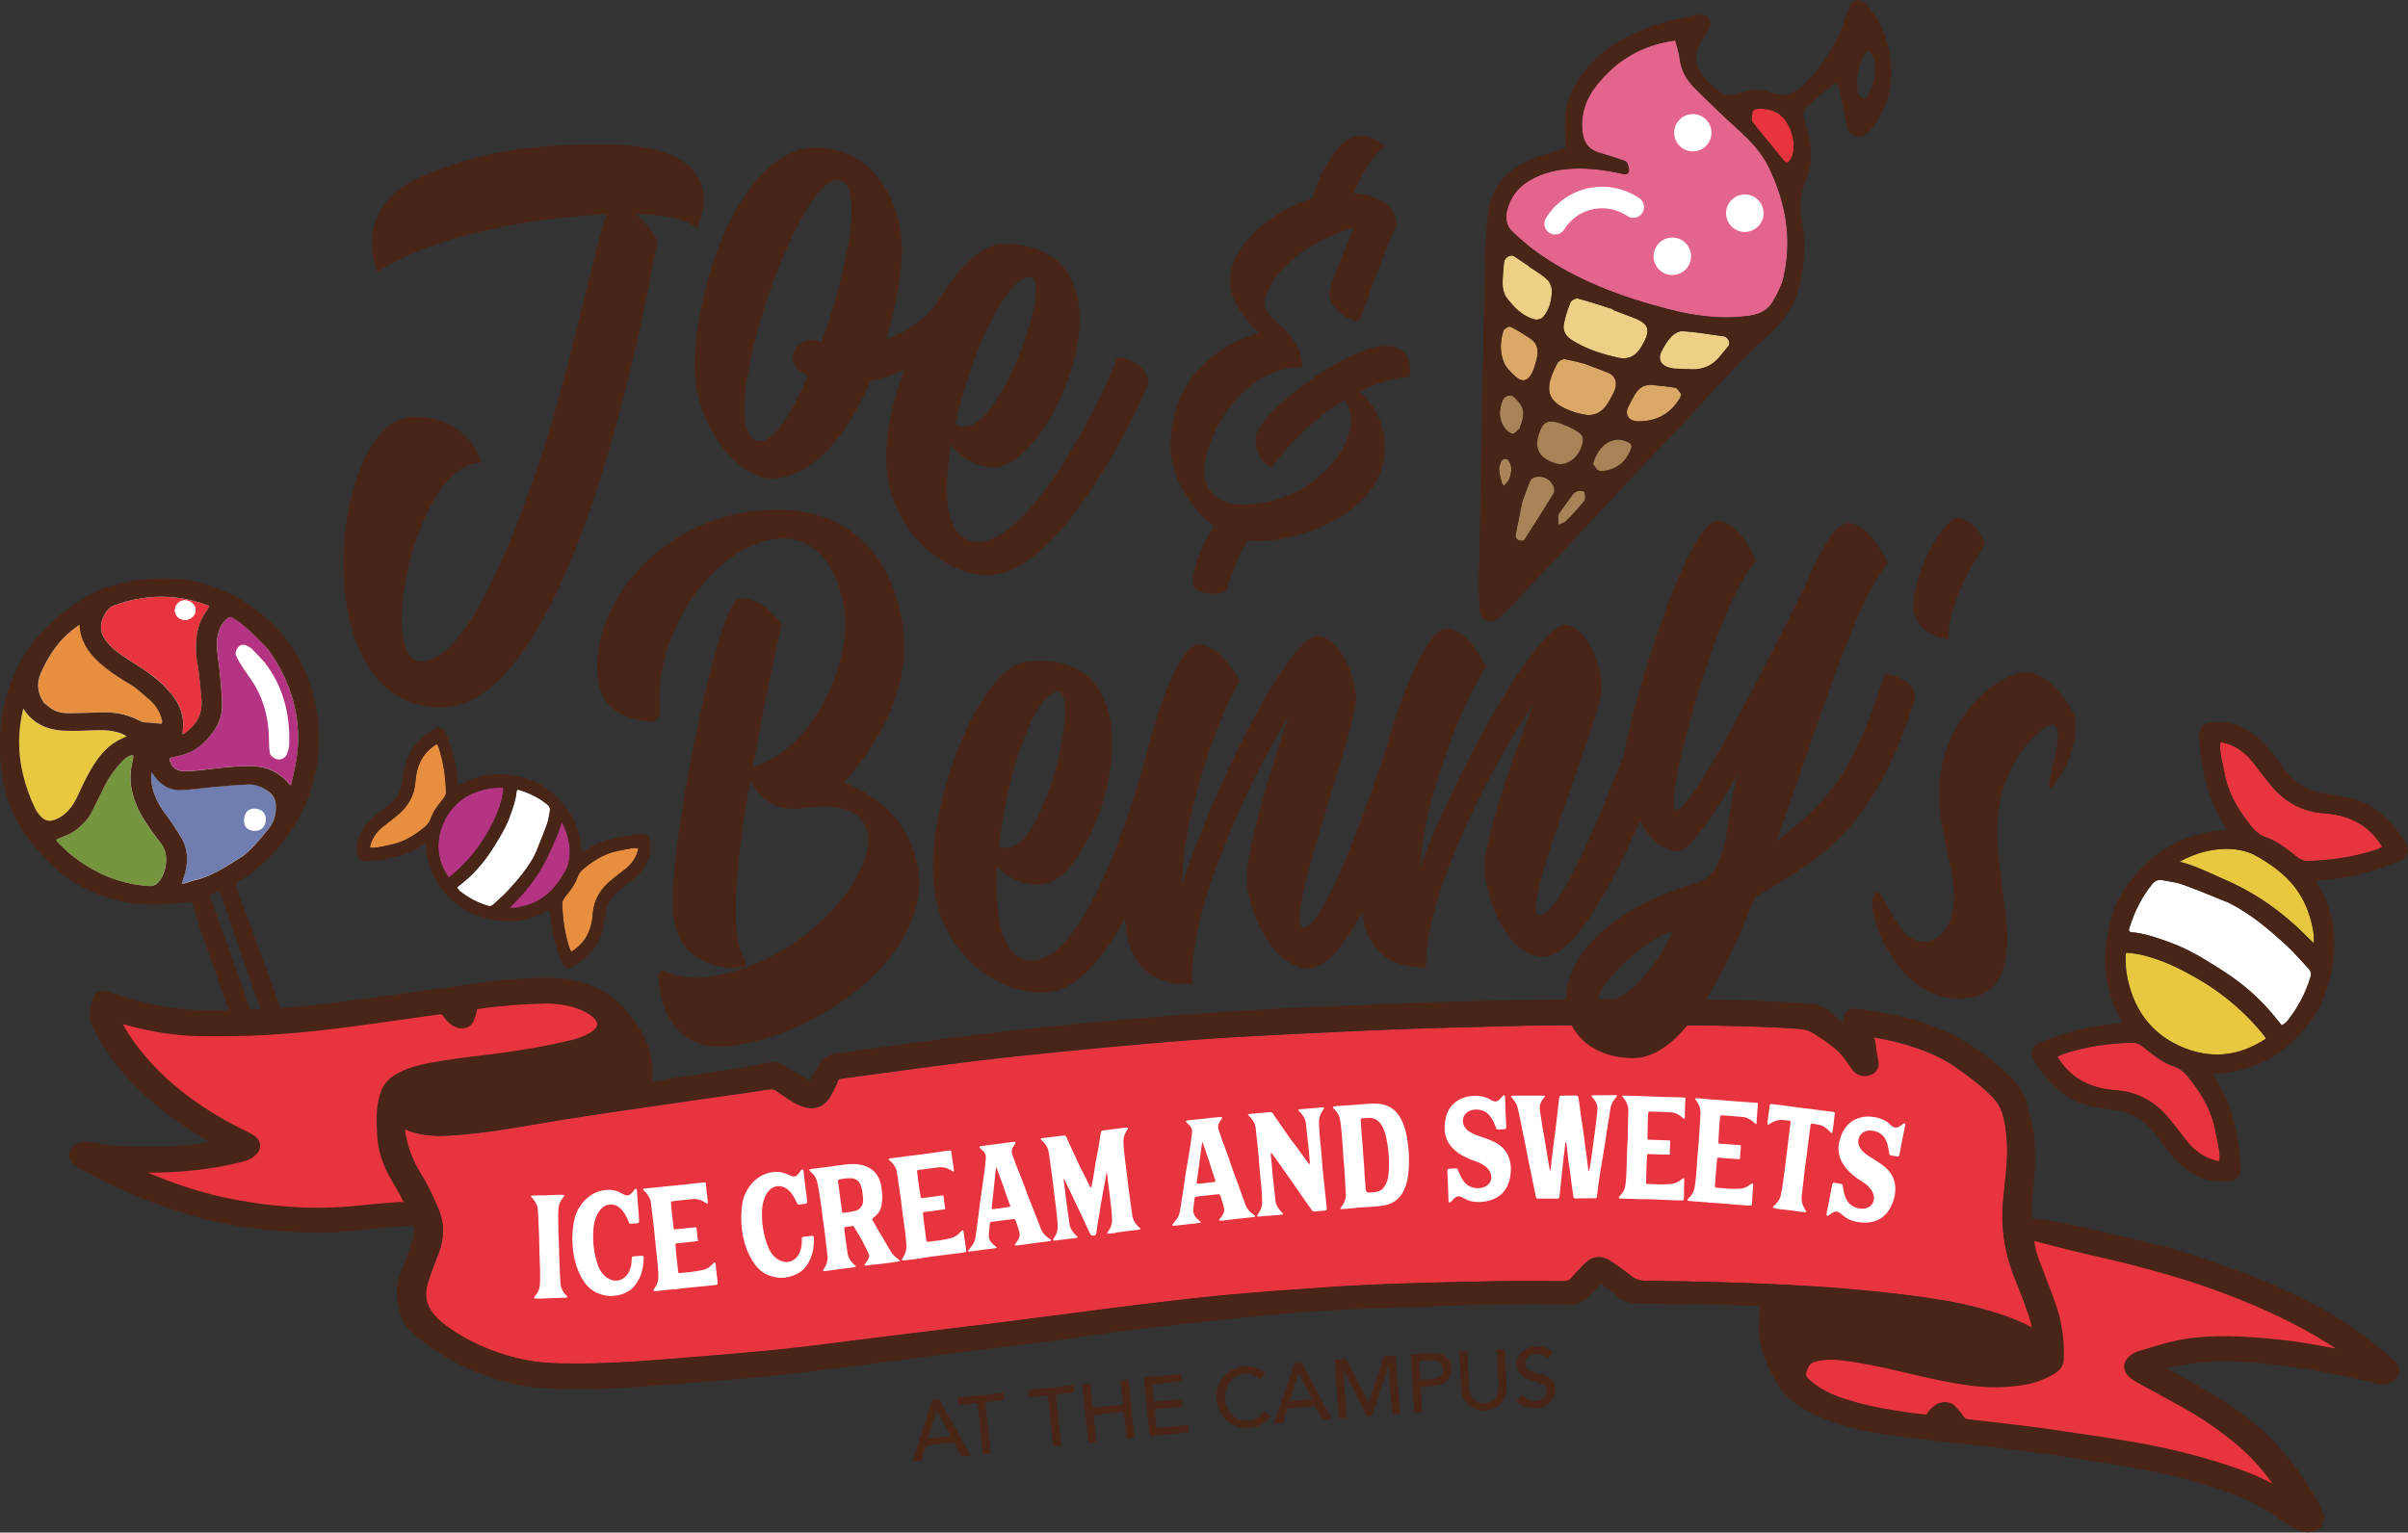 <?xml version="1.0" encoding="UTF-8"?>
<svg xmlns="http://www.w3.org/2000/svg" id="Layer_1" viewBox="0 0 259.36 165.11">
  <rect x="0" y="0" width="259.36" height="165.11" fill="#333333" stroke="none"/>
  <defs>
    <style>.cls-1{fill:#75963e;}.cls-1,.cls-2,.cls-3,.cls-4,.cls-5,.cls-6,.cls-7,.cls-8,.cls-9,.cls-10,.cls-11,.cls-12{stroke-width:0px;}.cls-2{fill:#482516;}.cls-3{fill:#707db1;}.cls-4{fill:#dba867;}.cls-5{fill:#b43483;}.cls-6{fill:#a98358;}.cls-7{fill:#edcf85;}.cls-8{fill:#fff;}.cls-9{fill:#e7c83e;}.cls-10{fill:#e4658b;}.cls-11{fill:#e78f3e;}.cls-12{fill:#e7343e;}</style>
  </defs>
  <circle class="cls-8" cx="17" cy="79.96" r="16.14"></circle>
  <path class="cls-1" d="m17.37,90.93c.45.62.6,1.34.48,2.22-.1.67-.29,1.2-.58,1.62-.35.5-.73.71-1.22.69-3.06-.18-5.82-1.3-8.45-3.41-.38-.31-.73-.65-1.09-1.01l-.3-.3c-.13-.12-.16-.22-.15-.26,0-.03.06-.08.16-.11l.06-.02c.69-.26,1.41-.52,2.03-1.04.58-.49,1.18-1.02,1.55-1.8.16-.32.32-.64.48-.96.25-.47.5-.97.72-1.46.51-1.12,1.22-2.16,2.11-3.09.33-.35.65-.56.97-.63.05-.01.09-.02.14-.02l.06.04h0s0,.02,0,.02c0,.17,0,.34-.04.47-.53,1.97-.22,3.93.95,6,.31.56.68,1.08,1.03,1.58l.2.29c.16.23.34.46.51.68.13.16.26.33.38.5Z"></path>
  <path class="cls-3" d="m28.88,85.25c.51.38.78.88.82,1.52.06.94-.19,1.75-.73,2.43-.99,1.25-1.83,2.27-2.91,3.08l-.55.34c-1.45.92-2.83,1.79-4.46,2.17h-.04c-.22.06-.42.13-.62.2-.19.06-.37.13-.54.17-.1.02-.19.03-.27.02,0-.02,0-.04.02-.06l.02-.05c.04-.14.09-.29.13-.43.1-.33.21-.67.28-1.02.25-1.26.09-2.4-.5-3.4-.34-.57-.71-1.13-1.07-1.66-.16-.24-.34-.48-.51-.72-.31-.43-.6-.83-.84-1.26-.68-1.25-.94-2.34-.8-3.39.02.02.04.05.06.07.11.15.22.3.33.45.74.98,1.76,1.46,2.93,1.4.65-.04,1.3-.11,1.93-.18.42-.05.83-.09,1.24-.13l.55-.05c1.09-.1,2.22-.2,3.33-.25.77-.03,1.52.21,2.21.73Zm-.69,4.03c.49-.37.6-1.22.23-1.72-.18-.24-.51-.41-.88-.44-.35-.04-.66.05-.87.23-.32.29-.46.92-.35,1.4.03.11.07.22.13.31.14.22.4.37.73.43.21.04.42.03.6-.01.16-.04.3-.1.41-.19Z"></path>
  <path class="cls-5" d="m28.82,69.9c2.54,3.52,3.59,7.19,3.21,11.19-.09.9-.3,1.81-.5,2.69l-.14.61c-.02.1-.05.17-.07.21-.03-.02-.07-.05-.12-.1-.07-.08-.14-.15-.21-.23-.1-.11-.2-.22-.3-.32-.92-.88-2.06-1.36-3.4-1.41-1.52-.06-3.03.12-4.49.29l-.59.07c-.83.09-1.67.19-2.49.17-.68-.02-1.15-.39-1.41-1.09-.03-.1-.03-.21,0-.28.02-.04.06-.07.11-.08.07-.02.14-.04.21-.05.12-.03.24-.05.36-.08.21-.04.42-.09.62-.15,1.38-.36,2.49-1.22,3.49-2.68.58-.85.86-1.8.83-2.82-.03-1.04-.12-2.08-.2-2.96-.05-.48-.11-.97-.17-1.45-.06-.49-.13-.98-.17-1.48-.07-.78.02-1.52.28-2.21.17-.44.44-.81.87-1.16.07-.06.33-.12.38-.11l.24.15c.27.16.52.31.74.49,1.11.88,2.1,1.9,2.93,2.78Zm2.33,10.23c.1-3.47-.77-6.34-2.65-8.77l-.38-.41c-.32-.35-.65-.7-.99-1.04-.13-.13-.27-.2-.39-.26-.04-.02-.08-.04-.11-.06-.19-.12-.4-.15-.6-.11-.14.03-.32.13-.47.36-.2.34-.24.62-.12.85.21.42.45.84.75,1.29.17.26.35.51.53.77.3.42.57.81.81,1.23.96,1.72,1.44,3.64,1.44,5.85,0,.5.03.9.09,1.28.06.32.33.47.52.58l.06.04c.17.09.37.12.58.07.06-.01.11-.03.17-.05.28-.11.48-.33.54-.57.02-.08.04-.16.07-.24.07-.24.15-.51.16-.8Z"></path>
  <path class="cls-12" d="m22.45,65.25c.07.03.1.06.08.11-.03.05-.05.1-.08.15-.04.08-.08.16-.12.21-1.22,1.55-1.27,3.35-1.19,4.75.03.4.09.8.16,1.18.04.26.08.52.12.79.1.92.21,1.92.29,2.91.12,1.52-.46,2.68-1.81,3.65-.02.01-.05.03-.08.04-.04.02-.09.05-.14.08,0-.17,0-.35.03-.55.14-1.34-.25-2.57-1.19-3.75-.76-.96-1.73-1.82-3.04-2.69-.38-.25-.76-.5-1.14-.74-.38-.24-.75-.48-1.12-.73-.73-.49-1.29-.99-1.72-1.53-1.28-1.61-.22-3.06.29-3.61.09-.1.25-.2.45-.27,3.44-1.27,6.88-1.27,10.23,0Zm-1.56,1.03c.26-.39.23-.84-.08-1.21l-.03-.03c-.24-.24-.56-.38-.88-.37-.3,0-.58.13-.78.35-.19.2-.29.49-.28.78.01.28.14.54.34.71.24.21.57.3.9.26.04,0,.08-.01.12-.02.28-.07.53-.23.69-.47Z"></path>
  <path class="cls-11" d="m17.44,77.54c.03.1.01.24,0,.4-.1,0-.18,0-.27,0-.16-.01-.31-.03-.47-.05-.25-.03-.51-.07-.78-.06-.33,0-.63-.07-.94-.23-1.25-.65-2.65-.94-4.28-.86-.93.04-1.89.05-2.81.08h-.37c-.76.02-1.37-.12-1.87-.43-.27-.16-.51-.37-.73-.55-.07-.06-.13-.11-.19-.16-.69-1.04-.79-2.07-.32-3.15.87-1.99,1.94-3.48,3.28-4.56.27-.22.56-.43.84-.63l.05-.03c.08,1.55.78,2.88,2.15,4.08.49.43.94.79,1.38,1.1.49.35,1.07.75,1.7,1.09.63.34,1.17.81,1.74,1.31.17.14.33.29.5.43.69.58,1.17,1.32,1.41,2.21Z"></path>
  <path class="cls-9" d="m13.65,79.33c-.13.07-.27.13-.4.19l-.23.11c-1.69.78-2.67,2.25-3.48,3.71-.31.57-.59,1.17-.87,1.75-.14.3-.28.6-.43.9-.41.84-.91,1.46-1.53,1.9-.29.21-.62.37-.95.48-.5.16-.94.04-1.32-.35-.2-.2-.48-.51-.64-.85-.6-1.25-1.04-2.49-1.33-3.71-.56-2.38-.55-4.73.03-7.11.93,1.49,2.39,2.3,4.36,2.38,1.19.05,2.36,0,3.46-.05.94-.05,1.76.04,2.5.27.28.08.56.23.82.38Z"></path>
  <path class="cls-2" d="m28.1,66.11c3.65,2.98,5.73,6.94,6.17,11.74.48,5.29-1.15,10.03-4.84,14.1-.47.52-1.01.97-1.53,1.4-.23.2-.47.4-.7.6l-.36.32-1.09.67c-.38.3-.37.47-.27.75.26.72.53,1.44.8,2.16.19.51.38,1.02.56,1.52l1.34,3.65c.89,2.42,1.8,4.9,2.69,7.38-.71,0-1.43.08-2.17.24l-4.92-14.25c-.03-.09-.07-.16-.11-.25-.04-.02-.09-.04-.13-.06l-.12.03c-.13.03-.25.07-.38.12-.3.1-.38.21-.4.25-.03.05-.02.13.02.24.39,1.08.78,2.16,1.17,3.24.67,1.85,1.34,3.69,1.99,5.54.63,1.8,1.27,3.6,1.9,5.4-.15.05-.31.11-.46.17-.31-.01-.61-.01-.92,0s-.61.03-.91.06l-1.02-2.92c-.88-2.51-1.76-5.01-2.63-7.52l-.04-.1c-.23-.66-.47-1.33-.66-2.02l-.12-.43c-.12-.42-.26-.9-.34-.96-.08-.05-.53,0-.92.06-.17.03-.37.05-.58.07-5.21.62-9.71-.7-13.37-3.93-.61-.53-1.14-1.15-1.64-1.76-.18-.21-.36-.43-.55-.64-2.16-2.46-3.32-5.58-3.55-9.53-.11-2.06.07-4.07.55-5.99.8-3.19,2.4-5.95,4.75-8.18.98-.93,2.11-1.8,3.57-2.75,1.17-.76,2.54-1.31,4.24-1.7,5.69-1.3,10.72-.2,14.96,3.27Zm3.93,14.98c.38-4-.67-7.67-3.21-11.19-.83-.88-1.82-1.9-2.93-2.78-.23-.17-.48-.33-.74-.49l-.24-.15c-.05,0-.31.05-.38.11-.43.35-.7.72-.87,1.16-.26.69-.35,1.43-.28,2.21.04.49.11.98.17,1.48.06.48.13.96.17,1.45.08.88.17,1.92.2,2.96.03,1.02-.25,1.97-.83,2.82-1,1.47-2.1,2.32-3.49,2.68-.2.06-.42.1-.62.15-.12.03-.24.05-.36.08-.07.02-.14.04-.21.05-.06.01-.09.04-.11.08-.04.07-.04.17,0,.28.26.7.73,1.07,1.41,1.09.82.02,1.67-.07,2.49-.17l.59-.07c1.46-.17,2.97-.34,4.49-.29,1.34.05,2.48.53,3.4,1.41.11.1.2.2.3.32.07.08.14.15.21.23.05.05.09.08.12.1.02-.04.05-.1.07-.21l.14-.61c.2-.88.41-1.8.5-2.69Zm-2.32,5.68c-.04-.65-.31-1.14-.82-1.52-.69-.51-1.44-.76-2.21-.73-1.11.05-2.24.15-3.33.25l-.55.05c-.41.04-.83.08-1.24.13-.63.07-1.28.14-1.93.18-1.18.07-2.19-.42-2.93-1.4-.11-.15-.22-.3-.33-.45-.02-.02-.04-.05-.06-.07-.13,1.05.12,2.14.8,3.39.23.43.53.83.84,1.26.17.24.34.48.51.72.35.53.73,1.09,1.07,1.66.59,1,.76,2.14.5,3.4-.07.35-.18.69-.28,1.02-.04.14-.09.28-.13.43l-.02.05s-.01.04-.02.06c.07,0,.16,0,.27-.02.17-.04.35-.1.54-.17.2-.07.4-.14.62-.19h.04c1.63-.4,3.01-1.26,4.46-2.18l.55-.34c1.08-.81,1.92-1.83,2.91-3.08.54-.68.78-1.5.73-2.43Zm-7.17-21.41s0-.08-.08-.11c-3.34-1.28-6.79-1.28-10.23,0-.19.07-.35.17-.45.27-.51.55-1.57,2-.29,3.61.43.55,1,1.05,1.72,1.53.37.25.74.49,1.12.73.38.24.76.49,1.14.74,1.31.88,2.27,1.73,3.04,2.69.94,1.19,1.33,2.42,1.19,3.75-.02.2-.03.38-.03.55.05-.03.1-.05.14-.08.03-.02.06-.03.08-.04,1.35-.97,1.93-2.13,1.81-3.65-.08-1-.19-1.99-.29-2.91-.03-.26-.08-.52-.12-.79-.07-.38-.13-.78-.16-1.18-.08-1.39-.03-3.19,1.19-4.75.04-.05.08-.13.12-.21.03-.05.05-.1.08-.15Zm-5.1,12.58c.02-.15.03-.3,0-.4-.24-.89-.71-1.64-1.41-2.21-.17-.14-.33-.29-.5-.43-.57-.5-1.11-.97-1.74-1.31-.62-.34-1.2-.75-1.7-1.09-.44-.31-.89-.67-1.38-1.1-1.36-1.2-2.07-2.53-2.15-4.08l-.05.03c-.28.2-.57.41-.84.63-1.34,1.08-2.41,2.57-3.28,4.56-.47,1.08-.36,2.11.32,3.15.06.05.13.1.19.16.22.18.46.39.73.55.5.31,1.11.45,1.87.43h.37c.92-.02,1.88-.04,2.81-.08,1.63-.08,3.03.21,4.28.86.32.17.61.24.94.23.27,0,.53.03.78.06.15.02.31.04.47.05.08,0,.17,0,.27,0Zm.42,15.21c.12-.88-.04-1.6-.48-2.22-.12-.17-.25-.34-.38-.5-.17-.23-.35-.45-.51-.68l-.2-.29c-.35-.5-.72-1.03-1.03-1.58-1.17-2.07-1.48-4.03-.95-6,.04-.13.04-.3.04-.47v-.02s0,0,0,0l-.06-.04s-.09.01-.14.02c-.33.08-.64.28-.97.63-.89.93-1.6,1.97-2.11,3.09-.23.5-.48.99-.72,1.46-.16.32-.32.63-.48.96-.38.78-.97,1.31-1.55,1.8-.62.52-1.34.78-2.03,1.04l-.06.02c-.1.03-.15.08-.16.11,0,.04.03.14.15.26l.3.3c.37.36.71.71,1.09,1.01,2.62,2.11,5.39,3.22,8.45,3.41.5.03.87-.18,1.22-.69.3-.43.49-.96.58-1.62Zm-4.61-13.64c.14-.06.27-.12.4-.19-.27-.15-.54-.29-.82-.38-.74-.23-1.56-.31-2.5-.27-1.1.05-2.28.1-3.46.05-1.97-.09-3.43-.89-4.36-2.38-.59,2.38-.6,4.73-.03,7.11.29,1.22.73,2.46,1.33,3.71.16.33.44.65.64.85.38.39.83.5,1.32.35.33-.1.66-.27.95-.48.62-.44,1.12-1.06,1.53-1.9.15-.3.28-.6.43-.9.27-.58.55-1.18.87-1.75.81-1.47,1.8-2.93,3.48-3.71l.23-.11Z"></path>
  <path class="cls-8" d="m20.81,65.08c.31.37.34.82.08,1.21-.16.24-.4.4-.69.47-.04,0-.08.02-.12.02-.33.04-.66-.05-.9-.26-.2-.17-.32-.43-.34-.71-.02-.29.08-.58.28-.78.2-.22.48-.34.78-.35.32,0,.64.13.88.37l.03.03Z"></path>
  <path class="cls-8" d="m248.66,104.37c.25.26.31.54.21.89-.48,1.67-1.3,3.22-2.49,4.74-.14.17-.35.32-.6.47-.08-.08-.16-.19-.25-.3l-.06-.07c-1.68-2.21-3.71-4.04-6.18-5.6l-.08-.05c-1.67-1.06-3.4-2.15-5.33-2.86l-.05-.02c-1.35-.49-2.75-1-4.25-1.14-.08,0-.17-.03-.22-.1-.05-.08-.06-.2,0-.34.58-1.88,1.39-3.43,2.47-4.75.3-.36.65-.5,1.06-.42l.46.08c.65.11,1.25.22,1.82.42,1.17.42,2.36.9,3.5,1.37.48.19.96.39,1.4.57,2.39,1.19,4.41,2.95,6.13,4.51.65.59,1.26,1.27,1.86,1.92.21.23.41.45.62.68Z"></path>
  <path class="cls-12" d="m238.8,122.67c.17.82.34,1.59.28,2.36-.02.04-.11.1-.14.11-1.33-.29-2.43-.98-3.35-2.12-.19-.24-.37-.48-.56-.72l-.33-.42-.9-1.14c-.78-1-1.66-1.77-2.65-2.31-.98-.55-2.06-.86-3.23-.94-1.26-.09-2.35-.36-3.34-.83-1.21-.59-2.19-1.5-2.98-2.78.23-.15.46-.26.67-.33,2.3-.75,4.75-1.15,7.5-1.21.19,0,.43.07.68.21.26.14.5.34.76.55l.15.12c.96.77,1.81,1.35,2.83,1.7.56.19,1.04.55,1.51,1.14,1.64,2.04,2.57,3.88,2.92,5.8.05.28.11.57.17.85Z"></path>
  <path class="cls-9" d="m244,111.76c.06.08.06.14.05.16-2.94,1.94-6.04,2.21-9.2.81-3.2-1.43-5.15-4.06-5.79-7.83-.08-.5-.09-1.01-.11-1.55v-.31c-.01-.21.03-.33.07-.36s.13-.05.24-.03c.5.06,1.07.13,1.6.26,1.59.41,3.18,1.05,4.73,1.91,3.13,1.63,5.74,3.72,8,6.39.11.14.22.28.33.43l.09.12Z"></path>
  <path class="cls-12" d="m256.6,91.22c-.23.15-.46.26-.68.33-2.29.75-4.74,1.14-7.49,1.21-.18,0-.43-.07-.68-.21-.26-.14-.5-.34-.76-.55l-.15-.12c-.96-.76-1.81-1.34-2.83-1.69-.56-.19-1.04-.55-1.51-1.14-1.64-2.04-2.57-3.87-2.92-5.79-.05-.28-.11-.57-.17-.85-.17-.82-.34-1.59-.28-2.36.02-.04.11-.1.13-.11,1.33.29,2.43.98,3.35,2.12.19.23.37.47.55.71.11.15.22.29.33.44l.9,1.14c1.56,2,3.54,3.1,5.88,3.26,1.26.08,2.35.36,3.34.83,1.21.59,2.18,1.5,2.98,2.78Z"></path>
  <path class="cls-9" d="m249.13,100.12c.09.48.1.98.11,1.5-.27-.24-.52-.46-.76-.71-2.6-2.65-5.56-4.72-8.82-6.13-.35-.16-.7-.31-1.04-.47-1.23-.56-2.52-1.14-3.85-1.47.01-.02.02-.03.03-.04,3.37-1.82,6.41-1.52,7.98-.72,3.81,2.06,5.65,4.39,6.35,8.03Z"></path>
  <path class="cls-2" d="m259.22,91.03c.16.27.18.63.06.97-.12.34-.35.6-.65.72-3.32,1.33-5.96,1.97-8.58,2.09-.15,0-.31.03-.48.07.04.13.05.25.05.34,1.95,3.16,2.33,6.8,1.15,10.83-.18.63-.41,1.23-.6,1.72-.07.18-.14.35-.19.49l-.03.07c-2.37,4.16-5.57,6.51-9.8,7.19-.37.06-.74.09-1.1.12-.2.02-.41.03-.61.06-.02,0-.05.02-.06.03l.06.11c.12.23.24.45.37.66,1.92,3.1,2.37,6.56,2.54,9.23,0,.17-.02.33-.05.45l-.03.13c-.07.45-.41.81-.85.88-.4.07-.8.1-1.19.1-1.44,0-2.76-.48-3.93-1.44-.8-.65-1.55-1.46-2.21-2.39-.54-.75-1-1.34-1.47-1.86-1.04-1.17-2.24-1.81-3.67-1.96-.71-.08-1.41-.22-2.09-.36-.26-.06-.53-.11-.8-.16-1.25-.24-2.43-.88-3.59-1.94-1.02-.94-1.87-1.98-2.51-3.12-.15-.27-.17-.63-.05-.97.12-.34.35-.6.65-.72,3.32-1.32,5.97-1.97,8.58-2.09.15,0,.3-.03.46-.06-.06-.16-.13-.33-.21-.47-1.94-3.49-2.18-7.29-.74-11.62.45-1.35,1.25-2.63,2.51-4.05,2.15-2.42,4.74-3.9,7.68-4.42.47-.08.95-.14,1.42-.17.15-.06.33-.08.5-.09.02,0,.05-.02.06-.03l-.06-.11c-.12-.23-.24-.45-.37-.67-1.92-3.1-2.37-6.56-2.54-9.23-.01-.17.02-.33.05-.45l.03-.13c.07-.45.41-.81.85-.88,1.91-.33,3.63.12,5.13,1.33.8.65,1.55,1.46,2.21,2.4.54.75,1,1.34,1.47,1.86,1.04,1.17,2.24,1.81,3.66,1.96.71.08,1.42.23,2.1.37.26.06.53.11.8.16,1.25.25,2.43.88,3.59,1.94,1.02.94,1.87,1.99,2.51,3.12Zm-3.3.53c.22-.08.45-.18.68-.33-.8-1.28-1.77-2.19-2.98-2.78-.99-.48-2.08-.75-3.34-.83-2.34-.16-4.32-1.26-5.88-3.26l-.9-1.14c-.11-.15-.23-.29-.33-.44-.18-.24-.36-.48-.55-.71-.92-1.14-2.02-1.83-3.35-2.12-.02,0-.11.07-.13.11-.07.77.1,1.55.28,2.36.06.28.12.57.17.85.34,1.92,1.27,3.76,2.92,5.79.48.59.96.96,1.51,1.14,1.02.35,1.87.93,2.83,1.69l.15.12c.26.21.5.41.76.55.25.14.49.22.68.21,2.75-.06,5.2-.45,7.49-1.21Zm-6.69,10.06c0-.53-.01-1.03-.11-1.5-.7-3.64-2.54-5.97-6.35-8.03-1.57-.8-4.61-1.1-7.98.72,0,0-.02.01-.03.04,1.33.34,2.62.92,3.85,1.47.34.16.69.31,1.04.47,3.26,1.41,6.22,3.48,8.82,6.13.24.25.49.47.76.71Zm-.37,3.64c.1-.35.03-.63-.21-.89-.21-.23-.41-.45-.62-.68-.59-.65-1.21-1.32-1.86-1.92-1.71-1.56-3.74-3.33-6.13-4.51-.44-.17-.92-.37-1.4-.57-1.14-.46-2.32-.94-3.5-1.37-.57-.2-1.17-.31-1.82-.42l-.46-.08c-.41-.08-.76.06-1.06.42-1.08,1.31-1.89,2.86-2.47,4.75-.05.14-.04.27,0,.34.05.07.14.09.22.1,1.51.14,2.9.65,4.25,1.14l.05.02c1.94.71,3.67,1.8,5.33,2.86l.08.05c2.47,1.56,4.5,3.4,6.18,5.6l.06.07c.08.11.16.22.25.3.25-.15.47-.3.6-.47,1.19-1.52,2.01-3.07,2.49-4.74Zm-4.82,6.66s0-.08-.05-.16l-.09-.12c-.11-.15-.22-.29-.33-.43-2.25-2.67-4.87-4.76-8-6.39-1.55-.86-3.14-1.5-4.73-1.91-.53-.13-1.1-.2-1.6-.26-.11-.01-.2,0-.24.03s-.08.16-.08.36v.31c.02.54.04,1.06.12,1.55.65,3.76,2.59,6.4,5.79,7.83,3.16,1.41,6.26,1.14,9.2-.81Zm-4.98,13.11c.06-.77-.1-1.54-.28-2.36-.06-.28-.12-.57-.17-.85-.35-1.92-1.27-3.76-2.92-5.8-.48-.59-.96-.95-1.51-1.14-1.02-.35-1.87-.93-2.83-1.7l-.15-.12c-.25-.21-.5-.41-.76-.55-.25-.14-.49-.22-.68-.21-2.75.06-5.2.45-7.5,1.21-.22.07-.44.18-.67.33.79,1.28,1.77,2.19,2.98,2.78.99.47,2.08.74,3.34.83,1.17.08,2.25.4,3.23.94.98.54,1.87,1.31,2.65,2.31l.9,1.14.33.42c.18.24.37.48.56.72.93,1.14,2.03,1.83,3.35,2.12.03,0,.12-.07.14-.11Z"></path>
  <path class="cls-8" d="m53.13,97.46c-.17.16-.35.2-.57.14-1.07-.31-2.06-.83-3.03-1.59-.11-.09-.2-.23-.3-.39.05-.05.12-.11.19-.16l.05-.04c1.41-1.08,2.58-2.37,3.58-3.95l.03-.05c.67-1.07,1.37-2.17,1.83-3.41v-.03c.33-.86.65-1.76.74-2.72,0-.05.02-.11.06-.14.05-.03.13-.04.22,0,1.21.37,2.2.89,3.04,1.58.23.19.32.41.27.67l-.05.3c-.07.41-.14.8-.27,1.16-.27.75-.58,1.51-.87,2.24-.12.31-.25.61-.36.9-.76,1.53-1.89,2.82-2.89,3.92-.38.42-.81.81-1.23,1.19-.15.13-.29.27-.43.4Z"></path>
  <path class="cls-11" d="m41.42,91.16c-.52.11-1.02.22-1.51.18-.03-.01-.07-.07-.07-.09.18-.85.63-1.55,1.36-2.15.15-.12.3-.24.46-.36l.27-.21.73-.58c.64-.5,1.13-1.06,1.48-1.69.35-.63.55-1.32.6-2.07.06-.8.23-1.5.53-2.14.38-.77.96-1.4,1.78-1.9.1.15.17.29.21.43.48,1.47.74,3.04.77,4.79,0,.12-.05.27-.13.43-.09.17-.22.32-.35.49l-.08.1c-.49.61-.86,1.16-1.08,1.81-.12.36-.35.66-.73.97-1.3,1.05-2.48,1.64-3.71,1.87-.18.03-.36.07-.54.11Z"></path>
  <path class="cls-5" d="m48.4,94.49c-.05.04-.09.04-.1.03-1.24-1.88-1.42-3.86-.52-5.88.91-2.05,2.6-3.29,5-3.7.32-.05.65-.06.99-.07h.2c.13,0,.21.02.23.05s.03.08.02.15c-.04.32-.08.69-.17,1.02-.26,1.02-.67,2.03-1.22,3.03-1.04,2-2.38,3.67-4.09,5.11-.09.07-.18.14-.27.21l-.08.06Z"></path>
  <path class="cls-11" d="m61.54,102.54c-.1-.15-.17-.29-.21-.43-.48-1.47-.73-3.03-.77-4.79,0-.12.05-.27.13-.43.09-.17.22-.32.35-.49l.08-.09c.49-.61.86-1.16,1.08-1.81.12-.36.35-.66.73-.97,1.3-1.05,2.48-1.65,3.7-1.87.18-.03.36-.07.54-.11.52-.11,1.02-.22,1.51-.18.02.01.07.07.07.08-.19.85-.63,1.55-1.36,2.15-.15.12-.3.24-.45.35-.09.07-.19.14-.28.21l-.73.58c-1.28,1-1.98,2.26-2.09,3.76-.05.8-.23,1.5-.53,2.14-.38.77-.96,1.4-1.78,1.9Z"></path>
  <path class="cls-5" d="m55.85,97.76c-.3.06-.62.07-.96.07.15-.17.3-.33.45-.49,1.7-1.66,3.02-3.56,3.92-5.64.1-.22.2-.45.3-.67.36-.79.73-1.61.94-2.46.02,0,.02.02.02.02,1.16,2.16.97,4.1.46,5.1-1.32,2.43-2.81,3.61-5.13,4.06Z"></path>
  <path class="cls-2" d="m61.66,104.22c-.17.1-.4.11-.62.04-.22-.08-.38-.23-.46-.42-.85-2.12-1.26-3.81-1.34-5.48,0-.1-.02-.2-.05-.3-.08.02-.16.03-.22.03-2.02,1.24-4.35,1.49-6.93.74-.4-.12-.79-.27-1.1-.39-.12-.05-.22-.09-.32-.12l-.05-.02c-2.66-1.51-4.16-3.56-4.6-6.27-.04-.24-.06-.48-.08-.71-.01-.13-.02-.26-.04-.39,0-.02-.01-.03-.02-.04l-.07.04c-.14.08-.29.15-.42.24-1.98,1.23-4.19,1.51-5.9,1.62-.11,0-.21-.02-.29-.03l-.08-.02c-.29-.05-.52-.27-.56-.55-.04-.26-.07-.51-.07-.76,0-.92.31-1.77.92-2.52.42-.51.93-.99,1.53-1.42.48-.34.86-.64,1.19-.94.75-.67,1.16-1.43,1.25-2.34.05-.45.14-.9.23-1.34.04-.17.07-.34.11-.51.15-.8.56-1.55,1.24-2.3.6-.65,1.27-1.19,1.99-1.6.17-.1.4-.11.62-.03.22.08.39.23.46.41.85,2.12,1.26,3.81,1.34,5.48,0,.1.02.19.04.29.11-.04.21-.08.3-.14,2.23-1.24,4.66-1.4,7.43-.47.86.29,1.68.8,2.59,1.6,1.55,1.38,2.49,3.03,2.83,4.91.05.3.09.61.11.91.04.1.05.21.06.32,0,.02.01.03.02.04l.07-.04c.14-.08.29-.15.43-.24,1.98-1.23,4.19-1.51,5.9-1.62.11,0,.21.02.29.03l.08.02c.29.05.52.27.56.54.21,1.22-.08,2.32-.85,3.28-.42.51-.93.99-1.53,1.42-.48.34-.86.64-1.19.94-.75.67-1.16,1.43-1.25,2.34-.05.45-.14.91-.24,1.34-.04.17-.07.34-.1.51-.16.8-.56,1.55-1.24,2.29-.6.65-1.27,1.19-2,1.6Zm-.34-2.11c.05.14.12.29.21.43.82-.51,1.4-1.13,1.78-1.9.3-.63.48-1.33.53-2.14.11-1.5.81-2.76,2.09-3.76l.73-.58c.09-.07.19-.14.28-.21.15-.12.3-.23.45-.35.73-.59,1.17-1.29,1.36-2.15,0-.02-.05-.07-.07-.08-.49-.04-.99.07-1.51.18-.18.04-.36.08-.54.11-1.23.22-2.4.81-3.7,1.87-.38.3-.61.61-.73.97-.22.65-.59,1.2-1.08,1.81l-.08.09c-.13.17-.26.32-.35.49-.09.16-.14.32-.13.43.04,1.76.29,3.32.77,4.79Zm-6.44-4.28c.34,0,.66,0,.96-.07,2.33-.45,3.81-1.63,5.13-4.06.51-1,.71-2.95-.46-5.1,0,0,0-.01-.02-.02-.22.85-.59,1.67-.94,2.46-.1.22-.2.44-.3.67-.9,2.08-2.22,3.98-3.92,5.64-.16.15-.3.32-.45.49Zm-2.33-.24c.22.06.4.02.57-.14.14-.13.29-.27.43-.4.42-.38.85-.77,1.23-1.19,1-1.09,2.13-2.39,2.89-3.92.11-.28.24-.59.36-.9.3-.73.6-1.49.87-2.24.13-.36.2-.75.27-1.16l.05-.3c.05-.26-.04-.49-.27-.67-.84-.69-1.83-1.21-3.04-1.58-.09-.03-.17-.03-.22,0-.05.03-.06.09-.06.14-.09.96-.42,1.86-.73,2.72v.03c-.46,1.24-1.16,2.34-1.84,3.41l-.03.05c-1,1.58-2.17,2.88-3.58,3.95l-.05.04c-.07.05-.14.11-.19.16.1.16.19.3.3.39.97.76,1.96,1.28,3.03,1.59Zm-4.26-3.08s.05,0,.1-.03l.08-.06c.09-.07.19-.14.27-.21,1.71-1.44,3.04-3.11,4.09-5.11.55-.99.96-2.01,1.22-3.03.08-.34.13-.7.17-1.02,0-.07,0-.13-.02-.15s-.1-.05-.23-.05h-.2c-.35.02-.67.02-.99.08-2.41.41-4.09,1.66-5,3.7-.9,2.02-.73,4,.52,5.88Zm-8.38-3.18c.49.04.99-.07,1.51-.18.18-.04.36-.08.54-.11,1.23-.22,2.4-.81,3.71-1.87.38-.3.61-.61.73-.97.22-.65.59-1.2,1.08-1.81l.08-.1c.13-.16.26-.32.35-.49.09-.16.14-.31.13-.43-.04-1.76-.29-3.32-.77-4.79-.05-.14-.12-.28-.21-.43-.82.51-1.4,1.13-1.78,1.9-.3.63-.48,1.33-.53,2.14-.05.75-.25,1.44-.6,2.07-.35.63-.84,1.2-1.48,1.69l-.73.58-.27.21c-.15.12-.31.24-.46.36-.73.59-1.17,1.3-1.36,2.15,0,.02.04.08.07.09Z"></path>
  <path class="cls-12" d="m192.51,146.92c1.55,3.15,5.41,5.01,8.82,5.82,3.41.81,19.85,2.26,27.38,3.71,7.54,1.45,13.67,3.19,16.06,4.86s3.41.21,1.58-2c-1.83-2.21-11.41-9.27-14.22-11.2-2.81-1.93,2.51-2.47,4.51-2.77,2-.3,13.25.21,16.18,1.06,2.94.85,2.04-1.24-2.21-3.58-4.26-2.34-24.4-9.84-32.41-10.31,0,0,1.75,10.48-1.28,10.26s-22.87-2.26-23.72-.47-1.12,3.73-.68,4.61Z"></path>
  <path class="cls-12" d="m11.29,109.51s3.24,5.66,6.26,8.01c3.02,2.34,7.75,4.86,6.9,6.09s-10.09,1.49-11.24,1.79,2.77,2.17,4.3,2.94c1.53.77,18.44,3.14,20.06,3.08s6.13-.1,6.86-.66-.47-2.47-1.11-4.17-3.6-7.45.26-8.9c3.87-1.45,22.14-3.75,22.1-5.54-.04-1.79.34-3.92-2.56-4.56-2.9-.64-7.11-1.28-10.95-.47s-12.52,2.68-19.21,3.07c-6.69.38-15.89-.13-18.27-.6-2.38-.47-3.94-.98-3.41-.09Z"></path>
  <path class="cls-12" d="m218.09,140.54c.29.81.59,1.64.76,2.47-1.57-.8-3.38-1.47-5.49-2.03-2.77-.74-5.53-1.14-7.86-1.43-4.19-.53-8.58-.9-13.43-1.14-4.13-.21-8.49-.33-14.06-.41-.21,0-.42-.01-.63,0-.74,0-1.23-.16-1.69-.53-.67-.53-1.36-1.03-2.05-1.49-1.13-.76-2.07-.7-2.97.2-.55.54-1.03,1.04-1.48,1.57-.16.19-.37.3-.87.3-2.47-.02-4.7-.04-6.95,0l-2.05.04c-5.36.11-10.91.23-16.34.61-4.18.28-7.69.54-11.24.87-2.98.28-5.99.64-8.93,1l-.83.1c-1.87.23-3.78.48-5.62.72-.89.12-1.79.24-2.69.35l-1.24.16c-1.38.18-2.76.36-4.14.53-1.72.22-3.44.43-5.17.63l-.62.08c-2.13.26-4.26.52-6.39.78-1.44.18-2.89.36-4.38.55-1.62.21-3.24.42-4.86.61-3.49.43-7.09.72-10.59,1.01l-1.56.13c-4.04.34-8.21.68-12.35.71-2.03,0-4.19-.02-6.22-.48-3.17-.72-5.96-1.98-8.29-3.75-1.69-1.28-2.29-2.7-1.82-4.33.23-.81.55-1.64.86-2.44.12-.31.24-.62.35-.92.64-1.71.61-3.3-.07-4.87l-.06-.14c-.5-1.12-1.01-2.28-1.71-3.39-.97-1.52-1.56-3.11-1.82-4.94,1.34.57,2.85.79,4.67.69,2.11-.12,4.34-.38,7.04-.83l2-.34c2.13-.36,4.33-.73,6.51-1.05,3.34-.5,6.75-.98,10.04-1.46l.81-.12c1.23-.18,2.46-.35,3.7-.53l1.17-.16c.98-.14,2.08-.29,3.14-.47.54-.09.8.01,1.04.2.45.34.93.65,1.39.94.29.19.65.4,1.06.57,1.77.74,2.73-.16,3.15-.76.19-.28.33-.57.46-.82l.14-.29c.14-.28.3-.6.42-.95,0,0,.06-.04.29-.07,1.6-.21,3.19-.43,4.78-.65h.06c2.17-.3,4.34-.59,6.52-.87,3.62-.47,7.5-.91,11.87-1.34,6.17-.61,12.73-1.24,19.25-1.62,3.46-.2,7.02-.37,10.16-.52,2.9-.14,5.73-.27,8.61-.37,2.77-.09,5.59-.16,8.32-.23l1.9-.05c1.89-.05,3.83-.09,5.77-.1,5.4-.02,9.52-.02,13.37,0,4.61.03,8.48.11,12.38.37.79.06,1.34.23,1.85.57,1.84,1.27,3.43,1.41,4.29,2.73.2.3.53.73.75,1,.44.52.2.5.85.32.72-.2.73.1.62-.6-.03-.22.07-.28.02-.51l-.43-.4c-.17-.85.58-1.4.28-2.18.94.18,1.91.36,2.82.61,2.52.68,4.52,1.56,6.09,2.67,1.54,1.09,2.65,1.97,3.58,2.87.74.7,1.21,1.47,1.43,2.34.44,1.71.54,3.57.33,5.85-.04.46-.09.92-.14,1.38v.09c-.09.69-.16,1.42-.22,2.13-.18,2.28.11,4.6.87,6.91.23.72.53,1.44.79,2.08.2.49.42,1.03.61,1.57l.1.29Z"></path>
  <path class="cls-8" d="m57.84,139.9c-.22,0-.32-.02-.32-.08,0-.05.05-.13.15-.24.27-.32.45-.69.48-1.16.03-.48.03-.89.02-1.39,0-.19,0-.37-.01-.55-.02-.51-.04-1.02-.06-1.55-.01-.33-.02-.67-.02-1.03,0-.24,0-.44-.01-.61-.01-.43-.04-.71-.05-1.1-.02-.61-.05-1.26-.09-1.86-.03-.52-.36-1.03-.71-1.38-.05-.05-.05-.1.05-.13.06-.01.13-.02.19-.02.33-.01.68-.02,1.03-.02.11,0,.22,0,.33,0,.35-.01.71-.03,1.06-.05.23,0,.38,0,.59-.01.22,0,.32.02.32.08,0,.05-.05.13-.15.24-.27.32-.45.69-.49,1.16-.03.48-.03.88-.02,1.39,0,.46,0,.92.02,1.37.02.56.07,1.11.07,1.76,0,.24,0,.43.01.61.01.43.04.71.05,1.1.02.61.05,1.26.09,1.86.03.52.36,1.03.71,1.38.05.05.05.1-.05.13-.06.01-.13.02-.19.02-.41.01-.83.02-1.24.03-.39.01-.79.03-1.18.05-.23,0-.38,0-.59.01Z"></path>
  <path class="cls-8" d="m66.16,139.62c-1.31.1-2.53-.45-3.25-1.53-.77-1.15-1.12-2.43-1.23-3.81-.05-.61-.04-1.22.02-1.84.07-.72.21-1.49.56-2.13.75-1.36,1.87-2.02,3.04-2.11.61-.05,1.17.09,1.64.36.26.15.46.25.66.23.21-.02.41-.16.67-.53.07-.1.15-.18.21-.18.07,0,.12.06.13.25.03.37.05.86.09,1.34.04.49.07.97.1,1.28.01.15.02.3.03.44,0,.02,0,.04,0,.06,0,.11.01.25-.06.29-.07.03-.17.05-.28.06-.21.02-.35.03-.44.04-.1,0-.15,0-.2,0-.08-.02-.1-.12-.23-.42-.07-.16-.14-.32-.23-.47-.16-.29-.36-.57-.61-.8-.31-.28-.7-.41-1.09-.38-.29.02-.57.13-.81.34-.56.49-.85,1.32-.93,2.02-.07.59-.08,1.19-.04,1.78.01.16.03.32.05.48.07.61.23,1.37.49,2.04.26.66.72,1.22,1.4,1.46.2.07.41.1.6.08.48-.04.91-.32,1.18-.75.19-.3.3-.62.36-.96.03-.17.04-.35.05-.53.01-.15,0-.26.05-.32.03-.04.09-.05.18-.06.41-.03.62-.05.88-.06.13,0,.18.09.19.22,0,.13-.02.31-.03.48-.05.57-.17,1.16-.42,1.69-.27.56-.68,1.14-1.23,1.45-.49.28-.98.44-1.53.48h0Z"></path>
  <path class="cls-8" d="m72.6,138.89s-.5.05-.95.1c-.06,0-.11.01-.17.02-.35.04-.52.05-.78.08-.22.02-.32,0-.32-.06,0-.05.05-.13.13-.25.24-.34.4-.72.4-1.19,0-.48-.04-.89-.08-1.39-.02-.18-.03-.37-.05-.55-.05-.51-.11-1.01-.17-1.54-.03-.33-.07-.67-.1-1.03-.02-.24-.04-.43-.06-.6-.05-.43-.09-.7-.13-1.09-.06-.61-.14-1.25-.22-1.85-.07-.52-.43-1.01-.81-1.33-.05-.05-.06-.1.04-.13.05-.02.13-.03.19-.04.32-.03.67-.07,1.02-.1.11,0,.21-.02.32-.03.28-.03.5-.06.78-.09.68-.07,1.4-.13,2.07-.2.62-.07,1.25-.15,1.88-.21.09,0,.18-.02.28-.02.01,0,.02,0,.03,0,.05,0,.09,0,.11.05.01.03.02.1.02.14.02.23.04.46.07.69.04.35.09.7.12,1.03,0,.01,0,.06.01.11,0,.06.01.13,0,.19-.01.1-.06.11-.12.06-.38-.28-.92-.52-1.43-.48-.42.04-.87.08-1.31.13-.17.02-.34.04-.51.06-.17.02-.31.03-.46.05-.08,0-.14.07-.13.14,0,.1.02.19.02.29.02.22.04.44.06.66.06.61.15,1.21.21,1.82,0,.08.07.13.15.12.12-.01.24-.03.39-.04.28-.03.57-.06.85-.09.29-.03.59-.06.88-.09.04,0,.09-.01.13,0,.06.02.06.07.07.11.01.09.02.18.03.26.01.18.03.36.05.53.01.12.03.24.05.36,0,.03,0,.06.01.09,0,.02,0,.04,0,.06,0,.07-.05.08-.09.08-.08,0-.16.02-.24.03-.43.04-.85.11-1.27.14-.23.02-.46.04-.69.06-.08,0-.14.08-.13.15.04.35.06.71.09,1.06.05.43.08.71.14,1.25.02.21.04.42.07.62,0,.08.07.14.15.13.42-.04.86-.08,1.29-.13.44-.05.77-.12,1.18-.2.46-.1.8-.33,1.08-.64.1-.11.17-.18.23-.18.06,0,.09.05.1.2.04.35.05.52.1.97.02.2.05.39.08.59,0,.03,0,.06.01.1.01.13.02.25.03.38,0,.05,0,.11-.06.14-.05.03-.12.04-.17.05-.38.04-.73.08-1.11.12-.35.04-.72.06-1.07.1-.54.05-.81.08-1.25.13-.18.02-.36.04-.54.07,0,0-.02,0-.02,0-.07.01-.15.02-.23.03-.09.01-.18.02-.27.03h0Z"></path>
  <path class="cls-8" d="m84.67,137.64c-1.3.16-2.55-.32-3.33-1.37-.82-1.11-1.24-2.37-1.42-3.74-.08-.61-.1-1.22-.07-1.84.03-.72.13-1.5.45-2.15.68-1.4,1.76-2.11,2.93-2.26.61-.08,1.17.03,1.66.27.27.13.48.23.67.2.21-.03.41-.18.64-.57.07-.11.14-.18.21-.19.07,0,.12.06.14.24.05.37.09.85.16,1.34.06.48.12.97.16,1.27.02.15.04.29.06.44,0,.02,0,.04,0,.06.01.11.03.25-.05.3-.07.04-.17.06-.27.07-.21.03-.34.05-.44.06-.1.01-.15.01-.2,0-.08-.02-.1-.12-.25-.41-.08-.16-.16-.31-.25-.46-.17-.28-.38-.55-.65-.77-.33-.26-.72-.38-1.11-.33-.28.04-.56.16-.79.38-.54.51-.78,1.36-.83,2.06-.04.6-.02,1.19.05,1.78.02.16.04.32.07.48.11.61.3,1.36.6,2.01.29.65.78,1.19,1.47,1.39.21.06.41.08.61.05.48-.06.9-.36,1.14-.81.17-.31.27-.63.31-.98.02-.18.02-.35.02-.53,0-.15-.01-.26.04-.32.03-.04.09-.05.18-.07.41-.05.62-.08.88-.1.13-.01.18.08.2.21.02.13,0,.31,0,.48-.02.58-.11,1.17-.34,1.71-.24.57-.62,1.17-1.16,1.52-.47.3-.95.49-1.5.55h0Z"></path>
  <path class="cls-8" d="m94.36,136.21c-.28.04-.57.07-.85.11-.02,0-.06,0-.11.02-.06,0-.14.02-.2.01-.1,0-.11-.06-.07-.12.18-.24.38-.49.46-.79.02-.07.02-.14.01-.21-.03-.2-.14-.38-.25-.59-.17-.34-.31-.64-.44-.89-.23-.43-.46-.79-.79-1.34-.02-.03-.06-.12-.13-.24-.05-.08-.12-.09-.21-.08-.15.02-.28.04-.39.06-.03,0-.3.05-.33.05-.08.01-.14.07-.13.15.05.4.07.61.08.67.05.39.09.66.16,1.16.13.93.12,1.04.28,1.35.16.33.42.62.69.84.06.05.06.1-.03.13-.05.02-.13.03-.19.04-.53.07-1.05.13-1.58.2-.43.06-.88.13-1.3.18-.02,0-.06,0-.11.02-.06,0-.14.02-.2.01-.1,0-.11-.06-.07-.12.29-.4.53-.96.47-1.48-.06-.56-.13-1.15-.2-1.72-.06-.45-.08-.73-.14-1.17-.02-.18-.05-.39-.1-.65-.1-.62-.14-1.14-.21-1.68-.06-.47-.14-.94-.21-1.42-.07-.5-.14-.9-.25-1.37-.11-.46-.35-.79-.67-1.06-.11-.1-.18-.17-.19-.22,0-.05.05-.09.19-.11.26-.03.41-.06.66-.09.33-.04.66-.08.99-.12.85-.11.11-.03,2.04-.28.28-.04.57-.05.85-.05.75-.01,1.57.2,2.15.7.51.45.77,1.06.88,1.69.14.89.16,1.48,0,2.19-.1.45-.37.82-.71,1.1-.06.05-.12.1-.19.14-.09.06-.08.16-.03.24.21.36.42.75.63,1.12.22.38.39.63.68,1.13.66,1.15.76,1.4,1.27,1.79.11.08.17.14.28.23.06.05.09.13.02.15-.09.02-.21.04-.28.05-.75.1-1.5.2-2.25.3h0Zm-3.37-5.56c.19-.02.48-.06.58-.08.76-.14.95-.21,1.25-.66.15-.23.15-.53.14-.78-.01-.21-.03-.41-.06-.62-.04-.28-.1-.57-.2-.84-.08-.2-.22-.4-.4-.53-.38-.28-.96-.21-1.37-.16-.16.02-.33.05-.48.08-.07.01-.13.03-.17.08-.03.03-.03.1-.02.15.01.11.03.21.04.27.02.18.05.35.07.52.03.21.05.41.08.62.02.2.06.51.11.84.05.35.1.73.14,1.01.01.08.08.13.15.12.05,0,.1-.02.15-.02Z"></path>
  <path class="cls-8" d="m99.35,135.55s-.5.07-.95.12c-.05,0-.11.02-.16.02-.35.05-.52.06-.78.1-.22.03-.32.02-.32-.05,0-.05.04-.14.12-.26.23-.35.38-.73.37-1.2-.02-.48-.06-.88-.12-1.38-.02-.18-.05-.36-.07-.54-.07-.51-.14-1.01-.21-1.54-.04-.33-.09-.66-.13-1.03-.03-.24-.05-.43-.07-.6-.06-.43-.11-.7-.16-1.09-.08-.61-.18-1.25-.27-1.84-.08-.51-.46-.99-.85-1.3-.06-.05-.06-.1.03-.13.05-.02.13-.03.19-.04.32-.04.67-.09,1.02-.13.11-.01.21-.03.32-.04.28-.04.49-.08.78-.11.68-.09,1.4-.17,2.06-.26.62-.08,1.25-.18,1.87-.27.09-.01.18-.02.27-.03.01,0,.02,0,.03,0,.05,0,.09,0,.12.04.01.02.02.09.03.14.03.23.06.46.09.68.05.35.11.69.15,1.02,0,.01,0,.06.02.11,0,.06.02.13.01.19,0,.1-.06.11-.11.07-.39-.27-.93-.5-1.44-.44-.42.05-.87.1-1.31.16-.17.02-.34.05-.51.07-.17.02-.31.04-.46.06-.08,0-.14.07-.13.15.01.1.02.19.03.29.02.22.05.44.08.66.08.61.18,1.21.27,1.81.01.07.08.13.15.12.11-.02.24-.03.39-.05.28-.04.57-.08.85-.11.29-.04.59-.08.88-.12.04,0,.09-.02.13,0,.06.01.07.07.07.11.02.09.02.17.03.26.02.18.04.35.07.53.02.12.04.24.06.36,0,.03,0,.06.01.09,0,.02,0,.04.01.06,0,.07-.04.08-.09.08-.08.01-.16.02-.24.03-.43.06-.84.14-1.27.18-.23.02-.46.05-.68.08-.08.01-.13.08-.12.16.05.35.08.7.12,1.06.06.43.1.71.17,1.24.03.21.06.41.08.62.01.08.08.14.15.13.42-.05.85-.1,1.29-.16.44-.06.77-.14,1.18-.24.46-.11.79-.35,1.06-.67.1-.11.17-.18.22-.19.05,0,.09.05.11.19.05.35.07.51.13.97.03.2.06.39.09.58,0,.03,0,.06.01.1.02.12.03.25.04.37,0,.05,0,.11-.05.14-.05.03-.11.04-.17.05-.38.05-.73.1-1.1.15-.35.05-.72.09-1.07.13-.53.07-.81.1-1.24.16-.18.02-.36.05-.54.08,0,0-.01,0-.02,0-.07.01-.15.02-.23.03-.09.01-.18.03-.27.04h0Z"></path>
  <path class="cls-8" d="m110.79,134.02c-.15.02-.32.04-.46.06-.21.03-.43.06-.62.08-.02,0-.06,0-.11.02-.06,0-.14.02-.2,0-.1,0-.11-.06-.07-.12.17-.24.38-.49.46-.79.04-.14.04-.27.02-.41-.03-.24-.13-.5-.25-.87-.02-.06-.09-.26-.19-.53-.03-.08-.1-.13-.19-.12-.13.02-.35.03-1.02.12-.3.04-1.01.13-1.31.18h-.07c-.08.02-.15.08-.16.17-.03.29-.06.52-.06.58-.03.34-.08.62-.05.89.02.14.06.27.14.41.16.27.42.45.65.64.06.05.06.1-.03.13-.1.04-.27.05-.3.05-.21.03-.8.1-1.03.13-.54.07-.72.1-1.26.17-.02,0-.06,0-.11.02-.06,0-.14.02-.2.01-.1,0-.11-.06-.07-.12.17-.24.38-.45.54-.75.24-.43.23-.63.38-1.81.08-.57.12-.88.18-1.31.06-.42.09-.84.15-1.26.01-.08.13-.95.27-1.86.07-.46.12-.9.18-1.31.06-.41.11-.8.14-1.21.03-.28.06-.48.04-.67-.02-.13-.06-.26-.16-.39-.09-.13-.22-.23-.34-.34-.11-.1-.18-.17-.19-.22,0-.05.05-.09.19-.11.33-.04.49-.08.89-.12.15-.02.3-.04.45-.06.18-.02.34-.04.49-.06.31-.04.58-.09.91-.13.22-.03.43-.05.65-.08.22-.03.31-.02.32.05,0,.05-.04.14-.12.26-.11.16-.21.3-.26.47-.04.12-.04.23-.03.35.03.2.12.4.21.66.26.77.6,1.54.91,2.33.06.16.62,1.69.65,1.76.15.39.32.79.47,1.18.16.41.27.7.48,1.23.41,1.06.46,1.27.7,1.57.24.31.51.46.77.67.06.05.06.1-.03.13-.05.02-.13.03-.19.04l-.78.1c-.49.06-.82.11-1.37.18h0Zm-2.08-3.99c.07-.01.12-.08.09-.15-.06-.17-.1-.29-.12-.32-.03-.07-.16-.43-.29-.8-.15-.41-.28-.86-.3-.9-.12-.35-.24-.66-.37-1-.13-.34-.21-.59-.37-1.02-.03-.08-.07-.05-.08.04-.05.46-.07.64-.11,1.01-.04.36-.08.78-.12,1.15,0,.07-.18,1.61-.19,1.77,0,.03-.02.16-.04.34,0,0,0,.02,0,.03,0,.06.06.1.12.09.23-.03.53-.06.7-.08.52-.07.89-.13,1.07-.16Z"></path>
  <path class="cls-8" d="m120.18,132.83c-.23.03-.38.04-.59.07-.22.03-.32.01-.32-.05,0-.05.04-.13.13-.25.24-.34.39-.72.38-1.2-.01-.48-.05-.88-.11-1.39-.06-.53-.11-1.02-.18-1.54-.06-.49-.15-1.01-.2-1.57-.01-.13-.03-.25-.04-.38v-.02c-.02-.11-.03-.16-.05-.15-.02,0-.04.09-.06.21l-.05.29c-.02.13-.04.26-.06.39-.06.39-.23,1.15-.29,1.56-.02.14-.15.89-.18,1.02-.1.56-.08.5-.17,1.06-.06.35-.12.66-.17,1.01,0,0-.03.22-.07.48-.03.18-.05.37-.08.53-.02.11-.11.2-.22.22h-.12c-.11.03-.23-.03-.28-.13-.08-.17-.17-.34-.25-.51-.07-.15-.75-1.63-.78-1.7-.18-.38-.38-.76-.56-1.14-.19-.39-.3-.68-.55-1.19-.13-.28-.29-.59-.43-.88-.07-.15-.15-.3-.22-.45-.05-.09-.08-.13-.09-.13-.02,0-.02.08,0,.21.01.12.03.23.05.34.04.28.08.55.1.83.02.24.05.43.07.6.05.43.1.7.15,1.09.08.61.17,1.25.26,1.85.08.51.45,1,.83,1.31.06.05.06.1-.04.13-.05.02-.13.03-.19.04-.36.05-.73.09-1.1.13-.35.04-.71.09-1.06.13h-.01c-.14.02-.21,0-.21-.05,0-.05.04-.14.12-.26.24-.35.39-.73.38-1.2-.01-.48-.05-.88-.11-1.39-.02-.18-.04-.37-.06-.55-.06-.51-.13-1.01-.2-1.54-.04-.33-.08-.67-.12-1.03-.02-.24-.05-.43-.07-.6-.05-.43-.1-.7-.15-1.09-.08-.61-.17-1.25-.26-1.85-.08-.51-.45-1-.83-1.31-.06-.05-.06-.1.03-.13.05-.02.13-.03.19-.04.45-.06.91-.11,1.36-.17.21-.03.42-.05.63-.08.08-.01.16-.02.24-.03.11-.01.22.04.27.14.14.31.28.64.41.92.18.39.32.7.42.89.24.5.42.94.64,1.39.14.3.3.59.49.95.09.17.17.34.25.51.06.13.13.26.19.39.09.17.17.42.25.41.03,0,.07-.06.1-.22.03-.15.06-.3.09-.46.08-.42.14-.83.21-1.25.01-.08.12-.9.32-1.8.1-.46.18-1.07.25-1.54.01-.06.02-.13.03-.2.02-.12.06-.32.08-.46.02-.11.11-.2.22-.21.14-.02.28-.03.43-.05.11-.01.22-.03.33-.04.35-.04.7-.1,1.05-.14.23-.03.38-.04.59-.07.22-.03.32-.01.32.05,0,.05-.04.13-.13.25-.24.35-.39.73-.38,1.2.01.48.05.88.11,1.39.02.18.04.37.06.54.06.51.13,1.01.2,1.54.04.33.08.67.12,1.03.02.24.05.43.07.6.05.43.1.7.15,1.09.08.61.17,1.25.26,1.84.08.51.45,1,.83,1.31.06.05.06.1-.04.13-.05.02-.13.03-.19.04-.41.05-.82.09-1.23.14-.39.05-.78.11-1.17.16h0Z"></path>
  <path class="cls-8" d="m132.34,131.43c-.21.02-.43.05-.63.07-.02,0-.06,0-.11.01-.06,0-.14.01-.2,0-.1-.01-.11-.06-.07-.12.18-.24.39-.48.48-.78.04-.14.05-.27.03-.41-.03-.24-.12-.51-.23-.87-.02-.06-.09-.27-.18-.54-.03-.08-.1-.13-.18-.12-.13.01-.36.02-1.03.1-.31.04-1.01.11-1.32.15h-.07c-.08.02-.15.08-.16.16-.04.29-.07.51-.07.58-.03.34-.1.61-.07.88.01.14.05.27.13.41.15.27.41.46.63.66.06.05.06.1-.04.13-.1.03-.27.04-.3.05-.21.02-.81.09-1.03.11-.54.06-.72.09-1.27.14-.02,0-.06,0-.11.01-.06,0-.14.01-.2,0-.1-.01-.11-.06-.06-.12.17-.23.39-.44.56-.74.25-.42.24-.63.42-1.8.09-.57.14-.88.21-1.31.07-.42.11-.84.17-1.25.01-.08.15-.95.32-1.86.08-.46.14-.9.21-1.31.07-.41.12-.8.17-1.21.03-.28.07-.48.05-.67-.01-.13-.06-.26-.15-.39-.09-.13-.21-.24-.33-.35-.11-.1-.17-.17-.18-.23,0-.05.05-.09.2-.1.33-.04.49-.06.89-.1.15-.01.3-.03.45-.04.18-.02.34-.03.49-.05.31-.03.58-.07.91-.11.22-.02.43-.04.65-.06.22-.02.31,0,.32.06,0,.05-.05.13-.13.25-.11.16-.21.3-.27.47-.04.12-.05.23-.03.35.02.2.11.41.19.66.25.78.57,1.55.85,2.35.06.16.58,1.7.61,1.77.14.39.3.8.44,1.19.15.41.25.7.45,1.24.38,1.07.43,1.28.66,1.59.23.31.5.47.75.69.06.05.06.1-.04.13-.05.02-.13.03-.19.04-.26.03-.52.06-.78.08-.49.05-.82.09-1.38.15-.15.02-.32.03-.46.05Zm-1.53-4.08c.07-.01.12-.08.1-.15-.06-.17-.1-.29-.11-.32-.02-.07-.15-.44-.27-.81-.14-.41-.26-.87-.28-.91-.12-.35-.23-.67-.35-1.01-.12-.35-.2-.59-.35-1.03-.03-.08-.07-.05-.08.04-.06.46-.09.64-.14,1.01-.05.36-.1.78-.15,1.15,0,.07-.21,1.6-.24,1.76,0,.03-.02.16-.05.34,0,0,0,.02,0,.03,0,.06.06.1.12.09.23-.02.53-.05.7-.07.52-.06.89-.11,1.08-.13Z"></path>
  <path class="cls-8" d="m136.72,130.97c-.16.01-.31.03-.47.04-.21.02-.42.04-.63.06h-.01c-.14.01-.2,0-.21-.06,0-.05.05-.14.13-.26.24-.34.41-.71.41-1.19,0-.48-.03-.88-.06-1.39-.01-.19-.03-.37-.05-.55-.05-.51-.1-1.01-.15-1.54-.03-.33-.06-.67-.08-1.03-.02-.24-.03-.43-.05-.61-.04-.43-.08-.7-.11-1.09-.06-.61-.13-1.25-.2-1.85-.06-.52-.42-1.01-.78-1.34-.05-.05-.06-.1.04-.13.05-.02.13-.03.19-.03.28-.03.57-.05.85-.07.6-.06.78-.07,1.1-.1.05,0,.09-.01.14-.02.12-.01.24.04.3.13.11.16.21.32.32.47.35.5.65.95.82,1.18.33.46.5.74.8,1.15.19.26.46.59.72.94.1.13.99,1.38,1.03,1.44.04.05.08.11.12.16.07.1.12.14.15.14.05,0,.05-.12.03-.3-.02-.19-.04-.38-.05-.57-.02-.24-.03-.43-.05-.61-.04-.43-.08-.7-.12-1.09-.06-.61-.13-1.25-.2-1.85-.06-.52-.42-1.01-.78-1.34-.05-.05-.06-.1.04-.13.05-.02.13-.03.19-.03.52-.05,1.05-.09,1.58-.13.24-.02.47-.05.71-.07h.01c.14-.01.21,0,.21.06,0,.05-.05.14-.13.26-.24.34-.41.71-.41,1.19,0,.48.02.89.06,1.39.01.19.03.37.05.55.05.51.1,1.01.15,1.54.03.33.06.67.08,1.03.02.24.03.43.05.61.04.43.08.7.11,1.09.06.61.13,1.25.2,1.85.03.27.09.8.14,1.34.01.11-.06.2-.17.21-.2.02-.41.03-.61.06-.17.02-.37.04-.53.05-.12,0-.23-.05-.3-.14l-.12-.17c-.22-.3-.71-.99-.83-1.17-.1-.14-1.01-1.48-1.05-1.54-.24-.34-.5-.69-.74-1.03-.25-.35-.44-.65-.77-1.11-.22-.31-.45-.61-.68-.94-.1-.14-.17-.22-.2-.22-.04,0-.04.09-.03.28.04.42.1.87.13,1.34.02.24.03.44.05.61.04.43.08.7.12,1.09.06.61.13,1.25.2,1.85.06.52.42,1.01.78,1.34.05.05.06.1-.04.13-.05.02-.13.03-.19.03-.39.04-.79.07-1.18.1Z"></path>
  <path class="cls-8" d="m146.07,130.14c-.44.03-.89.08-1.3.11-.01,0-.06,0-.11.01-.06,0-.14,0-.2,0-.1-.02-.11-.07-.06-.12.31-.38.58-.93.56-1.45-.03-.56-.06-1.16-.1-1.73-.03-.45-.04-.73-.07-1.18-.01-.18-.03-.39-.06-.65-.02-.15-.03-.3-.04-.45-.03-.48-.05-.94-.08-1.36-.03-.44-.07-.85-.11-1.32-.04-.5-.08-.91-.17-1.38-.08-.47-.31-.81-.6-1.1-.1-.1-.17-.18-.17-.23,0-.06.05-.09.2-.1.26-.02.41-.04.66-.06.33-.02.66-.04.99-.06.38-.03.76-.07,1.15-.09.14,0,.28-.02.42-.03.63-.05,1.26-.11,1.88.02,1.44.29,2.04,1.41,2.37,2.35.14.4.24.81.31,1.22.09.5.15,1.02.19,1.54.07.98.04,1.98-.13,2.93-.18.99-.68,2.24-1.96,2.71-.45.17-1.1.24-1.95.3-.47.03-1.01.06-1.61.1Zm2.95-2.19c.42-.53.53-1.15.56-1.72.03-.62.03-1.23-.01-1.83-.05-.65-.14-1.28-.28-1.9-.13-.56-.32-1.23-.82-1.69-.51-.48-1.05-.38-1.66-.33-.02,0-.04,0-.06,0-.11,0-.21.03-.2.16,0,.09.01.18.02.23.01.19.03.37.04.55.02.26.03.53.05.8.03.41.09.8.11,1.27,0,.14.02.36.04.62.05.71.13,1.68.14,1.85.01.13.01.41.02.55.03.41.06.69.1,1.23,0,.05,0,.12.01.19.01.16.03.35.09.43.07.11.15.12.26.12.15,0,.31,0,.46-.02.43-.03.85-.14,1.14-.5Z"></path>
  <path class="cls-8" d="m157.75,129.14c-.26-.15-.47-.26-.67-.25-.22,0-.43.15-.71.5-.08.1-.16.17-.23.17-.07,0-.12-.07-.13-.25-.01-.36-.02-.83-.04-1.31-.02-.39-.04-.78-.05-1.08,0-.21-.02-.42-.03-.63,0-.02,0-.04,0-.06,0-.11,0-.25.08-.28.07-.03.18-.04.28-.05.22,0,.36-.02.45-.02.1,0,.16,0,.21.01.08.02.09.12.22.42.07.16.14.32.22.47.15.29.34.57.6.8.33.3.84.46,1.33.43.71-.03,1.37-.45,1.34-1.21-.04-.9-.89-1.41-1.65-1.67-.55-.19-1.06-.41-1.51-.66-.45-.26-.83-.57-1.14-.93-.44-.53-.69-1.15-.72-1.84-.03-.64.06-1.3.32-1.89.23-.51.61-.95,1.13-1.27.46-.28,1.04-.46,1.74-.48.6-.02,1.19.09,1.64.36.25.15.45.26.65.25.21,0,.42-.15.69-.5.07-.1.16-.17.22-.17.07,0,.12.07.12.25.02.36.02.84.04,1.32.02.39.04.78.05,1.08,0,.21.02.42.03.63,0,.02,0,.04,0,.06,0,.11,0,.25-.07.28-.07.03-.18.04-.28.05-.21,0-.35.02-.44.02-.1,0-.15,0-.2-.02-.07-.02-.09-.13-.21-.42-.07-.16-.13-.32-.21-.47-.15-.29-.33-.57-.58-.8-.32-.3-.83-.46-1.3-.44-.32.01-.64.1-.87.26-.35.25-.52.63-.5,1.02.01.25.1.51.27.72.38.49,1.07.73,1.65.92.87.29,1.62.56,2.2,1.05.68.57,1.01,1.41,1.04,2.28.02.47-.04.95-.16,1.4-.2.73-.61,1.39-1.34,1.82-.48.28-1.07.46-1.79.49-.62.03-1.22-.09-1.69-.36Z"></path>
  <path class="cls-8" d="m165.64,129.14c-.1,0-.19-.07-.21-.18-.14-.68-.33-1.55-.33-1.6-.14-.8-.33-1.6-.5-2.42-.03-.16-.33-1.75-.35-1.83-.08-.4-.18-.82-.26-1.23-.09-.42-.13-.74-.25-1.3-.1-.5-.18-.8-.23-1.03-.06-.27-.11-.42-.19-.6-.16-.34-.37-.52-.55-.76-.04-.05-.04-.1.04-.13.05-.01.11-.02.16-.02.21,0,.42,0,.63,0,.31,0,.62,0,.93,0,.17,0,.34,0,.51,0,.16,0,.36,0,.53,0,.17,0,.35,0,.51,0,.01,0,.05,0,.09,0,.05,0,.11,0,.16.01.08.02.08.07.04.13-.17.22-.36.44-.46.73-.05.15-.07.29-.07.45,0,.23.05.49.11.84.08.48.13.9.2,1.32.06.37.15.74.22,1.2.13.8.27,1.68.28,1.75.06.36.12.7.18,1.05.02.12.04.25.06.37.03.15.05.25.07.25.02,0,.04-.07.06-.24.01-.11.03-.22.04-.33.04-.35.08-.77.13-1.13.06-.48.14-1.11.21-1.71.05-.38.1-.73.15-1.14.05-.46.11-.95.17-1.41.13-1.08.13-1.19.22-1.95.01-.11.11-.19.22-.19.14,0,.3,0,.32,0,.32,0,.63-.02.95-.01.09,0,.1,0,.14,0,.2,0,.33,0,.37.06.04.06.07.14.08.21.02.18.06.38.09.6.07.6.1.75.16,1.25.02.19.08.51.11.73.09.65.2,1.24.27,1.89.09.8.22,1.62.23,1.68.04.36.08.7.13,1.05.02.14.03.27.05.41.02.15.04.23.07.23.04,0,.08-.17.12-.47.05-.35.12-.73.2-1.27.07-.48.14-1.08.22-1.69.05-.38.11-.73.16-1.14.05-.46.11-.94.16-1.4.03-.29.08-.53.07-.77,0-.17-.03-.34-.11-.53-.12-.29-.32-.5-.5-.72-.04-.05-.05-.1.03-.13.08-.02.22-.02.25-.02.17,0,.65,0,.83,0,.43,0,.86-.02,1.28-.02.01,0,.05,0,.09,0,.05,0,.11,0,.16.01.08.02.09.07.05.13-.15.21-.33.4-.47.68-.21.39-.21.6-.39,1.74-.09.56-.14.86-.21,1.28-.07.41-.11.82-.18,1.23-.01.08-.14.96-.3,1.84-.16.89-.26,1.59-.39,2.43-.01.09-.12.93-.2,1.6-.01.11-.09.19-.18.18-.01,0-.03,0-.04,0-.12,0-.24,0-.36,0-.13,0-.26,0-.38,0-.46,0-.77.02-1.37.02-.1,0-.18-.07-.2-.18-.1-.68-.22-1.55-.23-1.6-.08-.8-.22-1.6-.33-2.43,0-.04,0-.07-.01-.11-.02-.15-.04-.3-.05-.45-.02-.19-.05-.38-.07-.58l-.06-.49s-.01-.1-.02-.15c0-.04-.03-.08-.05-.08-.02,0-.04.04-.06.15,0,.05-.01.11-.02.16-.01.13-.03.27-.04.4-.04.33-.08.65-.12.97-.04.31-.07.62-.1.93-.1,1.09-.24,2.18-.34,3.27,0,.11-.08.2-.18.2-.14,0-.27,0-.41,0-.3,0-.6,0-.89,0-.27,0-.54,0-.81,0h0Z"></path>
  <path class="cls-8" d="m176.56,129.2s-.51-.02-.95-.04c-.06,0-.11,0-.17,0-.36,0-.52-.02-.78-.03-.22,0-.31-.04-.31-.1,0-.05.06-.13.16-.23.29-.3.5-.66.56-1.13.06-.47.09-.88.11-1.39,0-.19.02-.37.02-.55.02-.51.03-1.02.04-1.55.01-.33.02-.67.05-1.03.01-.24.02-.43.03-.61.01-.43,0-.71.02-1.1.02-.61.03-1.26.04-1.86,0-.52-.29-1.06-.62-1.43-.05-.05-.04-.11.06-.12.06-.01.13-.01.2,0,.33.01.68.03,1.02.04.11,0,.21,0,.32.01.28,0,.5,0,.78.02.69.02,1.41.06,2.08.08.63.02,1.26.03,1.89.05.09,0,.18.01.28.01.01,0,.02,0,.03,0,.05,0,.09,0,.11.06,0,.03,0,.1,0,.14,0,.23-.02.46-.03.69-.01.35-.01.7-.03,1.03,0,.01,0,.06,0,.11,0,.06,0,.13-.02.19-.02.09-.07.1-.12.05-.34-.33-.84-.65-1.35-.67-.42-.02-.87-.04-1.32-.06-.17,0-.35-.01-.52-.01-.17,0-.31,0-.46-.02-.08,0-.15.05-.15.12,0,.1-.01.19-.02.29-.02.22-.03.44-.03.66-.02.61-.02,1.22-.04,1.83,0,.08.05.14.13.14.12,0,.24,0,.4.01.28,0,.57.02.85.03.3.01.59.02.89.03.04,0,.09,0,.13.02.05.02.05.08.05.12,0,.09,0,.18-.01.26-.01.18-.02.36-.02.54,0,.12,0,.24,0,.37,0,.03,0,.06,0,.09,0,.02,0,.04,0,.06,0,.07-.06.07-.1.07-.08,0-.16,0-.24,0-.43-.01-.85,0-1.28-.03-.23-.02-.46-.02-.69-.03-.08,0-.14.06-.15.13-.01.35-.04.71-.05,1.06-.01.44-.02.72-.04,1.25,0,.21-.01.42-.02.63,0,.08.05.15.13.15.42.02.86.04,1.3.05.44.01.78,0,1.2-.04.47-.03.84-.22,1.16-.48.11-.09.2-.15.25-.15.06,0,.08.06.08.21-.01.35-.02.52-.03.97,0,.2,0,.39,0,.59,0,.03,0,.06,0,.1,0,.13-.01.25-.02.38,0,.05-.02.11-.08.13-.05.02-.12.02-.17.02-.38,0-.73-.02-1.11-.03-.35-.01-.72-.03-1.07-.05-.54-.02-.82-.03-1.25-.05-.18,0-.36,0-.54,0,0,0-.02,0-.02,0-.08,0-.15,0-.23,0-.09,0-.18,0-.28,0h0Z"></path>
  <path class="cls-8" d="m183.95,129.54s-.5-.04-.95-.07c-.06,0-.11,0-.17-.01-.36-.02-.52-.04-.78-.06-.22-.02-.31-.05-.31-.11,0-.05.07-.12.17-.23.3-.29.52-.63.61-1.1.08-.47.12-.88.17-1.38.02-.18.03-.37.04-.55.04-.51.07-1.01.11-1.55.02-.33.05-.67.09-1.03.02-.24.04-.43.05-.6.03-.43.04-.71.07-1.1.05-.61.08-1.26.11-1.86.02-.52-.25-1.07-.56-1.45-.05-.06-.04-.11.06-.12.06,0,.13,0,.2,0,.33.02.67.06,1.02.09.11,0,.21.02.32.03.28.02.5.03.78.05.68.05,1.4.12,2.07.17.62.05,1.26.08,1.88.13.09,0,.18.02.28.02.01,0,.02,0,.03,0,.05,0,.09.01.1.06,0,.03,0,.1,0,.14-.02.23-.04.46-.06.69-.03.35-.04.7-.07,1.03,0,.02,0,.06,0,.11,0,.06-.01.13-.03.19-.03.09-.08.09-.13.04-.32-.35-.81-.68-1.32-.73-.42-.04-.87-.08-1.31-.11-.17-.01-.35-.02-.52-.04-.17-.01-.31-.02-.46-.03-.08,0-.15.04-.16.12,0,.1-.02.19-.03.29-.02.22-.04.44-.06.66-.05.61-.07,1.22-.11,1.83,0,.08.05.14.12.15.12,0,.24.02.4.03.28.02.57.04.85.06.29.02.59.05.88.07.04,0,.09,0,.13.02.05.02.05.08.05.12,0,.09-.01.18-.02.26-.02.18-.03.36-.05.53,0,.12-.01.24-.02.37,0,.03,0,.06,0,.09,0,.02,0,.04,0,.06,0,.07-.06.07-.11.06-.08,0-.16,0-.24-.01-.43-.03-.85-.04-1.28-.09-.23-.02-.46-.04-.69-.06-.08,0-.15.05-.15.13-.03.35-.07.7-.1,1.06-.03.44-.05.71-.09,1.25-.02.21-.03.42-.05.63,0,.08.05.15.12.16.42.03.86.07,1.29.11.44.03.78.02,1.2.01.47-.01.85-.18,1.18-.44.12-.09.2-.14.26-.14.06,0,.08.07.07.21-.03.35-.04.52-.07.97-.01.2-.02.39-.03.59,0,.03,0,.06,0,.1,0,.13-.02.25-.04.38,0,.05-.03.11-.08.13-.05.02-.12.02-.17.02-.38-.03-.73-.05-1.11-.08-.35-.03-.72-.06-1.07-.09-.54-.04-.81-.07-1.25-.1-.18-.01-.36-.02-.54-.03,0,0-.02,0-.02,0-.08,0-.15,0-.23-.01-.09,0-.18-.01-.28-.02h0Z"></path>
  <path class="cls-8" d="m191.26,130.19c-.22-.03-.31-.06-.3-.13,0-.05.08-.12.18-.22.31-.28.56-.61.66-1.07.11-.47.17-.87.24-1.37.07-.53.14-1.02.21-1.53.06-.49.11-1.01.19-1.57.04-.24.06-.43.08-.6.05-.43.08-.7.12-1.09.04-.33.09-.71.14-1.09.03-.21.05-.43.08-.63,0-.08-.05-.14-.13-.15-.25-.03-.51-.06-.75-.08-.52-.05-1.09.21-1.49.5-.06.04-.11.03-.12-.07,0-.06,0-.13,0-.2.04-.32.09-.67.14-1.02.01-.1.03-.2.04-.3.02-.13.04-.33.06-.46.02-.15.12-.18.27-.16l1.07.13c.56.08,1.11.16,1.67.23.54.07,1.09.13,1.64.2.26.03.65.09.88.12l1.27.15c.17.02.23.07.21.25-.05.37-.1.85-.14,1.15-.03.23-.06.38-.08.59-.03.22-.06.31-.13.3-.05,0-.12-.07-.22-.18-.28-.31-.6-.58-1.06-.69-.28-.07-.55-.1-.82-.14-.07,0-.14.04-.15.11-.06.43-.12.87-.16,1.17-.03.18-.05.36-.07.54-.06.51-.12,1.01-.19,1.54-.04.33-.09.66-.14,1.03-.04.24-.06.43-.08.6-.05.43-.08.7-.12,1.09-.08.61-.15,1.25-.21,1.85-.05.52.19,1.08.48,1.48.04.06.03.11-.07.12-.06,0-.13,0-.2,0-.41-.05-.82-.11-1.23-.16-.39-.05-.78-.09-1.17-.14-.23-.03-.38-.06-.59-.08Z"></path>
  <path class="cls-8" d="m198.47,130.94c-.22-.21-.4-.36-.6-.4-.21-.04-.45.05-.8.33-.1.08-.19.13-.26.12-.07-.01-.1-.09-.07-.27.07-.36.17-.82.26-1.29.07-.38.14-.77.2-1.06.04-.2.08-.41.12-.62,0-.02,0-.04.01-.06.02-.11.05-.24.14-.26.08-.02.19,0,.29.02.21.04.35.06.45.08.1.02.15.03.2.06.07.04.06.14.12.46.03.17.06.34.1.51.08.32.21.64.4.91.25.36.72.63,1.2.72.7.13,1.44-.13,1.58-.88.17-.89-.55-1.57-1.23-2-.5-.31-.95-.64-1.32-.99s-.68-.75-.9-1.17c-.31-.61-.41-1.28-.29-1.96.12-.63.35-1.26.74-1.76.34-.44.81-.79,1.39-.98.52-.17,1.12-.21,1.8-.08.59.11,1.14.36,1.52.72.21.21.38.36.58.39.21.04.44-.05.78-.33.09-.08.19-.13.25-.12.07.01.1.09.06.27-.07.36-.17.82-.26,1.29-.07.38-.14.77-.2,1.06-.04.2-.08.41-.12.62,0,.02,0,.04-.01.06-.02.11-.05.24-.14.26-.08.02-.18,0-.28-.02-.21-.04-.34-.06-.43-.08-.1-.02-.15-.03-.2-.06-.07-.04-.06-.14-.11-.46-.03-.17-.06-.34-.1-.51-.08-.32-.2-.63-.38-.91-.24-.36-.7-.63-1.17-.72-.32-.06-.65-.04-.9.06-.4.16-.65.5-.72.88-.05.25-.02.52.1.76.26.57.88.95,1.4,1.27.78.48,1.45.91,1.91,1.52.53.7.66,1.6.5,2.46-.09.47-.25.92-.47,1.33-.36.67-.91,1.21-1.72,1.47-.53.17-1.15.2-1.85.07-.61-.11-1.17-.36-1.56-.73Z"></path>
  <path class="cls-2" d="m68.54,23.09c5.63.07,6.51,1.53,6.51,1.53,0,0,4.75-9.06-9.87-9.06-8.41,0-13.52.8-19.73,3.44-7.82,3.36-4.82,10.31-4.82,10.31,5.99-3.87,16.23-5.85,24.7-6.21-1.39,3.8-3.73,15.86-6.94,25.73-3.87,11.77-8.7,22.44-13.01,22.44-4.9,0-.66-21.42,6.5-21.42,0,0-1.32-4.97-7.31-4.97-8.99,0-12.21,31.36,2.92,31.36s23.32-50.36,23.32-50.36c0,0-.95-1.68-2.27-2.78Z"></path>
  <path class="cls-2" d="m123.66,41.28c.22-1.02-1.39-2.78-3.29-2.78-1.97,5.12-9.39,19.87-15.02,19.87-3.44,0-3.87-4.75-2.92-10.45.95,1.17,2.41,2.41,4.68,2.41,6.29,0,16.59-24.05.88-24.05-2.3,0-5.06,2.89-7.41,6.84-1.68,1.88-3.13,2.67-5.13,3.44,1.24-4.02,1.83-8.04,1.68-10.45-.37-5.48-3.8-10.23-9.28-10.23-7.02,0-12.35,12.06-13.01,22.37-.51,7.82,4.97,13.3,8.19,13.3,4.6,0,8.33-4.9,10.74-10.52,1.27-.23,2.49-.64,3.62-1.16-1.2,3.25-1.96,6.57-1.96,9.3,0,7.82,6.14,12.79,11.04,12.79,8.11,0,16.92-19.58,17.21-20.67Zm-35.16-4.42c-.15,0-.29-.07-.44-.15-2.27-.73-4.17,2.48-1.02,3.73-1.75,4.02-3.65,7.09-5.12,7.09-5.63,0,3.73-28.14,8.26-28.14,3,0,1.17,9.5-1.68,17.47Zm22.41-7c2.56,0-2.7,15.13-6.5,16.01-.58.22-1.1.07-1.54-.15,1.68-7.6,5.48-15.86,8.04-15.86Z"></path>
  <path class="cls-2" d="m130.79,56.68c-1.29,1.86-2.45,4.61-2.28,6.49,1.39,1.44,3.59.52,3.59.52,0,0,.78-2.98,2.24-5.47.33.05.65.08.98.08,5.68,0,13.84-3.62,13.84-10,0-3.19-1.57-5.08-2.7-6.11,2.27-1.14,4.22-1.57,5.35-1.57,0,0,.7-3.35-2.59-3.35-4.27,0-14,7.46-14,9.95s1.73,3.14,1.73,3.14c2.49-3.35,5.3-5.73,7.84-7.24.05.05.11.11.11.16,2.49,3.19-2.76,11.08-11.08,11.08-2.7,0-4.11-1.57-4.11-3.62,0-3.51,3.89-11.19,10.54-11.19,0-3.84-4.06-4.97-4.06-6.87s2.76-6.06,9.68-8.16c0,0-2.22,4.97-2.65,6.7s2.05,3.57,3.24,3.3c0,0,2.76-7.84,3.68-9.62.81-1.67-.61-3.81-4.33-4.08.74-1.8,1.88-3.94,3.37-5.04,0,0-1.84-1.91-3.92-.81-1.32.7-3.26,3.77-3.89,6.39-4.63,1.42-8.91,5.22-8.91,8.99,0,2.76,3.14,5.51,3.14,5.51,0,0-9.52,2.22-9.52,12.11,0,3.35,2.02,6.77,4.71,8.71Z"></path>
  <path class="cls-2" d="m90.83,84.32s7.78-7.74,6.41-16.92c-1.37-9.11-7.64-14.01-17.7-12.06-9.62,1.89-16.21,10.71-15.1,18.08.54,3.61,3.96,4.21,5.67,4.32.52,0,.97-.44.96-.96-.71-8.69,5.7-17.71,12.28-18.69,4.26-.64,6.85,2.82,7.55,7.44.91,6.07-3.53,15.39-9.79,17.06,1.38-8.04,3.1-15.32,3.1-15.32,0,0-2.17-3.15-4.63-2.78-2.31.35-7.96,28.24-7.02,34.53.72,4.77,5.26,5.49,7.35,5.18,1.08-.16-.11-.72-.5-3.33-.52-3.47.24-10.24,1.4-16.77.74,1.51,2.44,3.48,5.84,2.97,14.17-2.12,4.17,16-10.21,18.16-2.31.35-3.94-.15-4.82-.61-.32-.17-.8.12-.73.55.14,2.42,1.13,8.55,8.29,7.48,8.96-1.34,21.1-9.59,19.7-18.99-1.09-7.3-8.06-9.36-8.06-9.36Z"></path>
  <path class="cls-2" d="m209.91,68.87c-.3-4.23,3.93-10.24,3.93-10.24,0,0-.86-2.71-3.24-2.86-2.72,1.9-4.93,7.94-4.45,10.16.6,2.74,3.76,2.94,3.76,2.94Z"></path>
  <path class="cls-2" d="m223.26,76.72s-2.13-4.01-4.68-4.24c-3.2-.29-9,4.53-9.65,11.59-.49,5.39,1.84,9.56,1.5,13.28-.27,2.98-1.93,4.23-3.46,4.09-2.84-.26-3.96-5.65-4.87-5.29-1.75.72,1.58,10.79,8.06,11.38,4.51.41,5.69-2.05,6-5.4.31-3.35-1.37-9.89-.99-14.04.49-5.32,3.16-8.3,5.31-9.86,3.21-1.57-1.5,9.28.94,6.06,2.44-3.22,2.31-6.78,1.84-7.57Z"></path>
  <path class="cls-2" d="m202.98,72.63c-3.54,11.13-6.12,13.66-11.67,18.03,4.43-12.14,8.22-25.31,12.03-30,0,0-1.98-4.27-4.24-4.31-.73-.01-1.55.78-2.37,2.08v.07c-.75,1.16-1.58,2.83-2.42,4.86-4.16,8.49-12.08,23.93-13.76,23.9-1.68-.03,4.53-22.81,8.62-26.84,0,0-1.76-4.27-4.17-4.31-3.27-.05-9.46,20.43-10.08,25.2-2.3,5.89-6.91,17.26-9.05,17.33-2.56.08,6.75-21.5,6.65-24.5-.13-3.94-2.42-6.87-3.95-6.82-3.07.1-11.77,15.67-15.66,26.26.21-2.64.71-5.22,1.16-6.99,1.57-5.76,4-11.83,6.02-14.75,0,0-1.97-4.18-4.38-4.1-1.84.06-4.54,6.12-6.52,13.25-1.86,5.46-6.43,18.73-8.72,18.9-2.55.19,5.84-21.77,5.61-24.76-.3-3.94-2.71-6.76-4.24-6.64-3.06.23-11.1,16.16-14.54,26.9.09-2.65.48-5.24.86-7.03,1.32-5.82,3.49-11.99,5.39-14.99,0,0-2.14-4.09-4.55-3.91-1.7.13-3.95,5.48-5.6,12.03h0c-1.4,5.3-6.34,21.36-11.94,21.97-3.42.38-4.37-4.3-4.05-10.07,1.07,1.06,2.66,2.13,4.91,1.89,6.25-.69,13.87-25.72-1.75-24-5.09.56-10.93,15.61-10,24.11.85,7.77,7.5,12.04,12.37,11.51,3.18-.35,5.99-3.82,8.24-7.97.01.2.02.39.04.58.36,4.81,3.37,6.78,7.23,6.49-.57-7.51,5.91-21.7,10.36-28.86-1.98,5.79-4.74,14.87-4.51,17.93.28,3.72,3.14,9.51,6.85,9.23,1.78-.13,3.74-2.66,5.56-5.98.47,4.19,3.26,6.03,6.89,5.91-.25-7.52,6.83-21.43,11.57-28.39-2.23,5.7-5.37,14.66-5.27,17.73.12,3.73,2.73,9.64,6.46,9.51,3.28-.11,7.52-8.27,10.27-14.61,1.01,1.81,2.43,3.21,4.2,3.24,1.02.02,3.57-3.6,6.42-8.38-1.45,4.07-.73,10.65-4.5,11.77-18.17,5.41-16.82,18.74-6.95,18.9,5.04.08,9.4-7.6,13.22-17.33,7.23-4.2,12.74-7.27,17.2-21.23.54-1.6-2.07-2.88-3.24-2.83Zm-89.11,1.91c2.54-.28-1.04,15.34-4.72,16.62-.56.28-1.08.19-1.54.02.84-7.74,3.72-16.37,6.26-16.64Zm58.81,33.3c-2.12-.03,3.76-6.52,7.58-7.55-2.41,4.57-4.95,7.6-7.58,7.55Z"></path>
  <path class="cls-6" d="m170.67,53.08c.08.28.11.7-.04.9-.6.77-1.27,1.48-1.96,2.17-.21.21-.54.27-.82.4-.01-.29-.02-.58-.04-1.06.48-.67,1.03-1.48,1.61-2.25.3-.4,1.16-.49,1.25-.15Z"></path>
  <path class="cls-6" d="m163.26,57.54c.25-1.29.52-2.59.72-3.56.35-.92.57-1.54.82-2.15.2-.5,1.06-.62,1.75-.29.62.3,1.06,1.17.79,1.62-1.03,1.68-2.08,3.34-3.15,5-.06.09-.29.14-.42.11-.39-.07-.59-.34-.52-.73Z"></path>
  <path class="cls-6" d="m162.52,51.69c-.1.26-.37.45-.56.68-.08-.14-.18-.27-.22-.41-.11-.45-.24-.9-.27-1.36-.02-.29.11-.6.22-.89.05-.12.2-.23.34-.27.1-.03.24.04.36.06.59.7.43,1.46.14,2.19Z"></path>
  <path class="cls-6" d="m163.66,46.19c-.24.19-.47.54-.71.54-.26,0-.59-.25-.78-.49-.78-.98-.79-2.04-.3-3.16.18-.43.85-.62,1.18-.31,1.17,1.1,1.29,1.74.61,3.42Z"></path>
  <path class="cls-6" d="m170.49,47.56c-.23,1.5-1.48,2.61-2.66,2.43-.16-.02-.32-.07-.48-.13-1.56-.53-2.11-1.53-1.63-3.06.43-1.36.97-1.62,2.21-1.24.16.05.31.12.35.13.42.18.74.28,1.02.45.55.33,1.31.57,1.18,1.41Z"></path>
  <path class="cls-6" d="m175.73,48.21c-.52,1.52-1.58,2.4-3.2,2.57-.15.01-.3-.08-.46-.12-.17-.26-.53-.56-.47-.75.28-.95.79-1.82,1.69-2.29.72-.38,1.55-.32,2.27.15.11.07.21.32.17.45Z"></path>
  <path class="cls-4" d="m180.93,42.92c-1.01,1.67-2.49,2.48-4.46,2.49-.99,0-1.52-.68-1.1-1.55.21-.44.44-.87.68-1.29.44-.78,1.07-1.19,2-1.08.8.1,1.63.14,2.41.31.24.05.41.43.62.66-.05.16-.07.34-.15.47Z"></path>
  <path class="cls-4" d="m173.25,40.18c.79.33,1.03,1.17.58,2.07-.23.44-.45.89-.73,1.3-.64.96-1.5,1.32-2.54,1.1-.32-.07-.65-.13-.97-.24-3.11-1.04-3.36-2.45-1.85-5.29.12-.23.56-.47.8-.43.97.17,1.91.44,2.11.49,1.35.52,1.98.73,2.59.99Z"></path>
  <path class="cls-4" d="m165.18,39.8c-.48,1.29-1.22,1.49-1.97.75-.47-.45-1-.93-1.23-1.52-.44-1.09-.4-2.27-.04-3.4.07-.21.6-.51.76-.43.74.36,1.43.82,2.13,1.27.82.54.9,1.34.7,2.2-.11.49-.28.96-.33,1.13Z"></path>
  <path class="cls-7" d="m167.15,31.44c-.05.98-.28,1.96-.96,2.73-.17.19-.59.32-.85.26-1.36-.32-2.28-1.3-3.07-2.35-.28-.37-.42-.92-.43-1.38-.03-.82.08-1.64.15-2.45.04-.48.71-.88,1.06-.65.55.36,1.09.73,1.64,1.09,0,0-.01.02-.02.03.68.47,1.41.87,2,1.43.3.29.5.86.48,1.29Z"></path>
  <path class="cls-7" d="m176.03,34.27c1.64.66,1.8,1.33.77,3.07-.6,1.02-1.41,1.43-2.46,1.21-1.8-.39-3.54-.94-5.1-1.95-.6-.38-.95-.98-.81-1.68.16-.8.41-1.6.72-2.35.09-.21.57-.46.79-.41,1.27.33,2.52.76,3.78,1.15,0,.03-.01.05-.02.07.78.3,1.56.58,2.33.89Z"></path>
  <path class="cls-7" d="m185.62,36.22c.49.07.82.74.53,1.09-.3.38-.62.75-.92,1.12-.77.95-1.78,1.41-3,1.38-.81-.02-1.63-.07-1.87-.08-1.45-.13-1.86-.96-1.42-1.84.29-.57.62-1.15,1.07-1.61.3-.32.84-.63,1.26-.59,1.45.1,2.9.34,4.35.55Z"></path>
  <path class="cls-12" d="m192.83,17.21c-.25.41-.45.4-.72.07-1.11-1.39-2.26-2.74-3.36-4.14-.15-.2-.07-.6-.03-.91.04-.4.32-.5.71-.51,1.23-.04,2.3.35,2.95,1.36.7,1.1,1.04,2.37.67,3.71-.04.15-.15.28-.22.41Z"></path>
  <path class="cls-10" d="m192.13,29.76c-.21.95-.67,1.87-1.17,2.71-.52.88-1.32,1.35-2.42,1.52-3.04.46-6,.06-8.9-.7-5.01-1.3-9.85-3.08-14.11-6.12-.94-.67-1.82-1.45-2.66-2.24-.64-.62-.77-1.43-.55-2.3.34-1.36,1.11-2.39,2.3-3.13,1.46-.89,3.07-1.25,4.75-1.34,1.84-.09,3.65.17,5.43.57.43.1.7-.11.63-.55-.04-.3-.16-.75-.37-.82-.92-.36-1.87-.62-2.82-.91-1.06-.31-1.65-1.04-1.79-2.11-.27-1.94.31-3.65,1.48-5.13,2.13-2.72,4.91-4.38,8.5-4.87.18.71.41,1.34.48,1.98.15,1.21.7,2.23,1.53,3.07,1.52,1.53,3.08,3.03,4.68,4.48,1.37,1.24,2.64,2.55,3.43,4.23,1.77,3.71,2.48,7.58,1.57,11.64Z"></path>
  <path class="cls-2" d="m203.51,5.61c.6,3.11-.08,5.95-2.07,8.45-.1.13-.26.2-.38.32-.57.59-1.87.34-2.05-.44-.34-1.46-.61-2.93-.91-4.4-.03-.16-.11-.33-.22-.44-.07-.07-.3-.1-.37-.05-1.02.84-2.04,1.68-3.02,2.58-.19.18-.27.62-.22.9.12.65.38,1.27.53,1.92.38,1.66.44,3.34-.26,4.91-.71,1.6-.73,3.17-.41,4.87.35,1.8.23,3.63-.08,5.46-.4,2.41-1.47,4.5-3.22,6.07-4,3.56-7.42,7.65-11.09,11.51-5.52,5.78-10.94,11.65-16.42,17.48-.57.6-1.16,1.19-1.78,1.75-.37.33-.82.53-1.36.38-.55-.16-.79-.58-.81-1.09-.06-1.16-.1-2.33-.08-3.49.13-7.66.28-15.32.43-22.98.08-4,.13-8,.23-11.99.04-1.33.19-2.66.28-3.99.2-2.98,1.85-4.93,4.49-6.08,1.21-.52,2.5-.85,3.89-1.31-.03-1.06-.09-2.04-.06-3.02.05-1.71.64-3.24,1.64-4.63,1.39-1.95,3.16-3.43,5.3-4.46,2.42-1.16,4.98-1.86,7.63-2.27.27-.04.67.15.86.36.19.21.29.6.24.88-.05.3-.3.57-.47.85-.26.43-.56.83-.77,1.28-.55,1.18-.32,2.28.47,3.27.42.51.91.97,1.41,1.41.52.45,1.14.71,1.83.56,1.3-.3,2.63-.81,3.93-.27,1.94.79,3.23-.2,4.35-1.49,1.65-1.89,3-3.99,3.76-6.43.15-.47.36-.93.55-1.39.27-.65,1.16-.76,1.61-.28,1.4,1.51,2.25,3.32,2.63,5.31Zm-12.54,26.86c.5-.84.96-1.76,1.17-2.71.91-4.06.2-7.94-1.57-11.64-.79-1.68-2.07-2.98-3.43-4.23-1.6-1.45-3.15-2.95-4.68-4.48-.83-.84-1.38-1.86-1.53-3.07-.08-.65-.31-1.27-.48-1.98-3.59.49-6.37,2.15-8.5,4.87-1.17,1.48-1.75,3.2-1.48,5.13.15,1.08.73,1.8,1.79,2.11.95.29,1.9.55,2.82.91.21.08.33.53.37.82.07.44-.2.65-.63.55-1.79-.4-3.59-.66-5.43-.57-1.68.08-3.29.44-4.75,1.34-1.19.73-1.96,1.77-2.3,3.13-.22.87-.09,1.69.55,2.3.84.79,1.71,1.57,2.66,2.24,4.27,3.04,9.11,4.82,14.11,6.12,2.9.75,5.86,1.16,8.9.7,1.1-.17,1.9-.64,2.42-1.52Zm10.17-22.08c.66-1.17.91-2.43.73-3.76-.04-.31-.2-.61-.34-.9-.05-.1-.2-.15-.31-.22-.13.1-.33.16-.39.29-.63,1.36-1.02,2.76-.7,4.27.05.23.36.42.6.57.07.04.33-.11.4-.23Zm-14.98,26.91c.28-.35-.04-1.02-.53-1.09-1.45-.2-2.9-.44-4.35-.55-.42-.03-.96.27-1.26.59-.44.46-.78,1.05-1.07,1.61-.45.88-.03,1.7,1.42,1.84.24.01,1.06.06,1.87.08,1.22.03,2.23-.42,3-1.38.3-.37.62-.74.92-1.12Zm-5.23,5.61c.08-.13.1-.31.15-.47-.2-.23-.37-.61-.62-.66-.79-.17-1.61-.21-2.41-.31-.92-.11-1.56.31-2,1.08-.24.42-.47.85-.68,1.29-.42.87.12,1.55,1.1,1.55,1.97,0,3.45-.82,4.46-2.49Zm11.9-25.71c.08-.14.18-.27.22-.41.36-1.34.03-2.61-.67-3.71-.64-1.01-1.72-1.4-2.95-1.36-.39.01-.67.11-.71.51-.04.3-.12.71.03.91,1.09,1.4,2.25,2.75,3.36,4.14.27.33.48.34.72-.07Zm-20.3,33.57c1.62-.17,2.68-1.04,3.2-2.57.04-.12-.06-.37-.17-.45-.72-.47-1.55-.54-2.27-.15-.89.47-1.41,1.34-1.69,2.29-.06.19.31.5.47.75.15.04.31.13.46.12Zm-1.89,3.2c.15-.2.12-.62.04-.9-.09-.33-.95-.25-1.25.15-.58.77-1.13,1.58-1.61,2.25.02.48.03.78.04,1.06.28-.13.62-.2.82-.4.68-.69,1.35-1.4,1.96-2.17Zm6.17-16.63c1.02-1.75.86-2.41-.77-3.07-.77-.31-1.56-.59-2.33-.89,0-.03.01-.05.02-.07-1.26-.39-2.51-.81-3.78-1.15-.23-.06-.7.19-.79.41-.31.75-.57,1.55-.72,2.35-.14.7.22,1.3.81,1.68,1.56,1.01,3.3,1.56,5.1,1.95,1.05.22,1.86-.18,2.46-1.21Zm-2.98,4.91c.45-.9.22-1.74-.58-2.07-.61-.25-1.23-.47-2.59-.99-.2-.05-1.14-.32-2.11-.49-.24-.04-.68.2-.8.43-1.51,2.84-1.26,4.25,1.85,5.29.31.11.64.17.97.24,1.04.22,1.9-.14,2.54-1.1.27-.41.5-.86.73-1.3Zm-6,7.74c1.17.18,2.43-.93,2.66-2.43.12-.84-.63-1.08-1.18-1.41-.28-.17-.6-.27-1.02-.45-.04-.01-.2-.08-.35-.13-1.23-.39-1.78-.12-2.21,1.24-.48,1.53.07,2.53,1.63,3.06.16.06.32.11.48.13Zm-.49,3.16c.27-.45-.17-1.32-.79-1.62-.69-.34-1.55-.21-1.75.29-.25.61-.47,1.23-.82,2.15-.2.98-.47,2.27-.72,3.56-.08.39.12.66.52.73.14.03.37-.02.42-.11,1.07-1.66,2.12-3.33,3.15-5Zm-5.38-.79c.19-.23.46-.42.56-.68.29-.73.45-1.49-.14-2.19-.12-.03-.26-.1-.36-.06-.13.04-.29.15-.34.27-.11.29-.23.6-.22.89.03.46.16.91.27,1.36.04.14.14.27.22.41Zm.99-5.64c.24,0,.47-.35.71-.54.68-1.67.56-2.31-.61-3.42-.33-.31-1-.12-1.18.31-.48,1.12-.48,2.18.3,3.16.18.23.51.49.78.49Zm.26-6.18c.76.74,1.5.54,1.97-.75.05-.17.22-.64.33-1.13.21-.86.12-1.66-.7-2.2-.69-.45-1.39-.91-2.13-1.27-.16-.08-.68.22-.76.43-.36,1.13-.4,2.31.04,3.4.23.58.76,1.06,1.23,1.52Zm2.99-6.38c.68-.76.91-1.75.96-2.73.02-.44-.18-1.01-.48-1.29-.59-.56-1.33-.97-2-1.43,0-.01,0-.02.02-.03-.54-.36-1.09-.73-1.64-1.09-.35-.23-1.01.17-1.06.65-.07.82-.17,1.64-.15,2.45.01.47.15,1.01.43,1.38.8,1.05,1.71,2.02,3.07,2.35.26.06.68-.06.85-.26Z"></path>
  <circle class="cls-8" cx="182.33" cy="14.3" r="2.01"></circle>
  <circle class="cls-8" cx="187.93" cy="22.97" r="2.02"></circle>
  <circle class="cls-8" cx="180.12" cy="27.61" r="2.02"></circle>
  <path class="cls-8" d="m167.32,25.25c-.15-.02-.29-.08-.43-.16-.55-.34-.71-1.05-.38-1.6,1.7-2.75,5.05-4.01,8.14-3.06.69.21,1.33.52,1.92.92.53.36.67,1.08.31,1.61-.36.53-1.08.67-1.61.31-.4-.27-.83-.48-1.3-.62-2.08-.64-4.34.21-5.48,2.06-.25.41-.72.61-1.17.54Z"></path>
  <path class="cls-2" d="m257.84,146.55c-2.44-2.2-4.87-3.95-7.41-5.37-3.24-1.82-6.8-3.38-10.86-4.81l-.5-.17c-2.4-.84-4.88-1.71-7.48-2.29-1.08-.24-2.17-.5-3.26-.76-3.05-.73-6.21-1.48-9.42-1.91,0,0-.01,0-.02,0-.1-1.13.03-2.3.15-3.43v-.1c.19-1.7.2-3.52.03-5.57-.04-.5-.18-.98-.29-1.41l-.1-.39c-.04-.17-.1-.35-.16-.52-.07-.21-.14-.4-.15-.55-.13-1.38-1-2.41-1.74-3.16-3.64-3.67-7.93-5.91-13.1-6.87-1.1-.2-2.21-.39-3.3-.55-.55-.08-.98,0-1.29.25-.2.16-.52.54-.4,1.24,0,.04.02.08.02.12l-.08-.07c-.43-.39-.85-.77-1.27-1.17-.59-.56-1.34-.86-2.35-.93-3.11-.23-6.2-.36-9.19-.4-2.98-.04-6.06-.08-9.14-.09-3.02,0-6.21.03-9.77.07-4.31.06-8.19.13-12.11.24-1.85.06-3.71.14-5.52.22h-.05c-1.46.07-2.98.14-4.47.19-6.89.24-14.26.7-22.54,1.4-6.94.59-13.34,1.26-19.55,2.04-2.48.31-4.99.66-7.41,1h-.06c-1.66.24-3.31.47-4.97.69-.85.11-1.43.47-1.79,1.09-.34.59-.71,1.18-1.06,1.76l-.04.06c-.84-.48-1.72-.98-2.53-1.51-.43-.28-1.11-.62-2.02-.39-1.35.35-2.8.56-4.22.75-.73.1-1.48.21-2.24.33-1.25.21-2.53.4-3.79.58-.69.14-1.48.28-2.17.39l.05-.95c.09-1.95-.63-3.91-2.19-5.96-.41-.53-.87-1.05-1.37-1.53-1.91-1.81-4.4-2.74-7.45-2.76-2.18-.02-4.27.11-6.22.36-2.88.38-5.81.79-8.66,1.19l-1.74.24c-4.27.6-8.69,1.21-13.11,1.5-2.38.16-4.93.22-7.78.18-2.72-.03-5.47-.51-8.68-1.52-.38-.12-.77-.24-1.2-.38l-.49-.16c-.57-.18-1.18.13-1.36.71h0c-.29.97-.63,2.07,0,3.32,1.75,3.44,4.5,6.59,8.16,9.34,1.16.88,2.67,1.96,4.44,2.92-1.92.29-4.1.54-6.35.49-.38,0-.76-.01-1.15-.02-1.3-.01-2.64-.03-3.93-.21-.34-.05-.68-.11-1.05-.18-.21-.04-.42-.08-.62-.12-.78-.14-1.3.14-1.59.39-.47.41-.54.84-.52,1.13.02.27.15.67.63,1.01.24.17.49.32.7.44,3.71,2.11,7.91,3.84,12.49,5.14,2.71.77,5.76,1.28,9.33,1.55,1.43.11,2.82.14,4,.15,1.23.02,2.43-.11,3.54-.24,1.61-.19,3.28-.31,4.89-.44.51-.04,1.02-.08,1.52-.12.04.16.05.31.06.45,0,.57-.11,1.17-.36,1.84-.09.24-.17.47-.26.72-.19.54-.38,1.09-.62,1.59-.78,1.6-.78,3.28-.03,5.46.26.75.86,1.28,1.4,1.74l.06.05c2.88,2.49,6.43,4.25,10.53,5.21.85.2,1.75.34,2.75.43.99.08,1.95.12,3.08.14,4.06.07,8.08-.25,11.99-.56l1.55-.12c3.97-.3,9.2-.74,14.47-1.43l.95-.12c4.14-.54,8.28-1.08,12.43-1.61,1.71-.22,3.43-.43,5.15-.64l.18-.02c1.35-.17,2.71-.33,4.07-.5h.04c1.4-.18,2.86-.36,4.28-.58,4.37-.67,8.81-1.17,13.36-1.66,4.54-.5,9.81-1.05,15.02-1.31,2.53-.12,5.11-.21,7.64-.29,1.16-.04,2.32-.07,3.48-.12.3,0,.61-.02.95-.04.51-.02,1.03-.04,1.54-.05,2.59-.04,5.18-.07,7.77-.09l1.83-.02h.15c.07,0,.19,0,.22,0,1.51.39,2.45-.3,3.09-.95.23-.23.46-.47.69-.73.15-.15.29-.31.44-.46.18.12.36.23.54.34.42.26.81.5,1.07.79.8.93,1.96.95,2.58.96,1.19.02,2.37.03,3.56.05h.09c2.66.03,5.4.07,8.11.18.41.01.81.02,1.22.04l-.09.94s0,.08,0,.11c-.28,2.53.44,5.04,2.19,7.68.8,1.2,2.05,2.18,3.84,2.99,2.36,1.07,4.99,1.78,8.06,2.19,3.32.44,6.68.82,9.58,1.13,5.2.57,10.55,1.33,16.34,2.32,3.8.64,7.5,1.63,11,2.91,1.57.58,2.91,1.25,4.09,2.07.57.39,1.17.77,1.76,1.15l.49.31c.29.19.75.45,1.34.54.11.01.22.03.32.03.52,0,1-.16,1.34-.46.43-.38.58-.93.41-1.46-.16-.49-.38-.99-.69-1.54-1.5-2.67-3.36-5.09-5.52-7.18-1.81-1.76-4.01-3.19-5.73-4.23-1.21-.74-2.47-1.44-3.7-2.12l-.06-.03c-.39-.22-.78-.44-1.17-.65.75-.19,1.51-.31,2.26-.44,3.49-.57,7.12-.24,10.52.2,2.81.36,5.72.92,9.18,1.73.09.02.17.04.28.07.17.04.34.09.51.12.88.18,1.46-.01,2.01-.66.29-.34.64-1.04-.32-1.9Zm-214.61-17.07l-.25.02c-.43.04-.86.07-1.3.11h-.09c-.93.08-1.88.15-2.84.26-4.73.52-9.59.22-14.86-.92-2.89-.63-5.61-1.63-7.97-2.61,3.53,0,6.72-.34,9.74-1.06l.12-.03c.46-.11.98-.23,1.44-.56.24-.17.87-.63.8-1.35-.06-.61-.58-.98-.98-1.2-.22-.13-.46-.24-.68-.35l-.04-.02c-.08-.04-.17-.08-.26-.12-4.08-2.06-7.3-4.41-9.84-7.2-1.2-1.32-2.21-2.7-3-4.12,3.02.85,5.78,1.28,8.47,1.3,2.1.02,4.59.02,7.13-.13,4.97-.28,9.88-.99,14.63-1.67l.17-.02c.75-.11,1.49-.21,2.24-.32.17-.02.34-.05.53-.07.29-.04.58-.07.87-.12.32-.05.36,0,.46.15.24.33.56.78,1.13,1.1.41.23.87.3,1.29.19.4-.1.71-.36.86-.72.14-.33.31-.76.38-1.23,0-.01,0-.03,0-.04.03,0,.09-.03.21-.05,2.35-.35,4.82-.54,7.34-.58.4,0,.86.03,1.44.11,1.2.16,2.18.49,3,.99.6.37.95.79.95,1.13,0,.43-.54.79-.85.97-.56.31-1.18.55-1.83.71-2.75.66-5.64,1.17-8.83,1.57l-.79.09c-1.98.24-4.02.49-6.01.88-1.39.27-2.46.64-3.36,1.17-.81.47-1.32,1.06-1.61,1.84-.58,1.55-.49,3.09-.42,4.58v.15c.09,1.63.61,3.26,1.56,4.85.36.62.68,1.15.95,1.66.12.23.24.46.35.69-.08,0-.17.01-.25.02Zm148.84,8.92c-4.13-.21-8.49-.33-14.06-.41-.21,0-.42-.01-.63,0-.74,0-1.23-.16-1.69-.53-.67-.53-1.36-1.03-2.05-1.5-1.13-.76-2.07-.7-2.97.2-.55.54-1.03,1.04-1.48,1.56-.16.19-.37.3-.87.3-2.47-.02-4.7-.04-6.95,0l-2.05.04c-5.36.11-10.91.23-16.34.61-4.18.28-7.69.54-11.24.87-2.98.28-5.99.64-8.93,1l-.83.1c-1.88.23-3.78.48-5.62.72-.89.12-1.79.24-2.69.35l-1.24.16c-1.38.18-2.76.36-4.14.53-1.72.22-3.44.43-5.17.63l-.62.08c-2.13.26-4.26.52-6.39.78-1.44.18-2.89.36-4.38.55-1.62.21-3.24.42-4.86.61-3.49.43-7.09.72-10.59,1.01l-1.56.13c-4.04.34-8.21.68-12.35.71-2.03,0-4.19-.02-6.22-.48-3.17-.72-5.96-1.98-8.29-3.75-1.69-1.28-2.29-2.7-1.82-4.33.23-.81.55-1.64.86-2.44.12-.31.24-.62.35-.92.64-1.71.61-3.3-.07-4.87l-.06-.14c-.5-1.12-1.01-2.28-1.71-3.39-.97-1.52-1.56-3.11-1.82-4.94,1.34.57,2.85.79,4.67.69,2.11-.12,4.34-.38,7.04-.83l2-.34c2.13-.36,4.33-.73,6.51-1.05,3.34-.5,6.75-.98,10.04-1.46l.81-.12c1.23-.18,2.46-.35,3.7-.53l1.17-.16c.98-.14,2.08-.29,3.13-.47.54-.09.8.01,1.04.2.45.34.93.65,1.39.94.29.19.65.4,1.06.57,1.77.74,2.73-.16,3.15-.76.19-.28.33-.57.46-.82l.14-.29c.14-.28.3-.6.42-.95,0,0,.06-.04.29-.07,1.6-.21,3.19-.43,4.78-.65h.06c2.17-.3,4.34-.59,6.52-.87,3.62-.47,7.5-.91,11.87-1.34,6.17-.61,12.73-1.24,19.25-1.62,3.46-.2,7.02-.37,10.16-.52,2.9-.14,5.73-.27,8.61-.37,2.77-.09,5.59-.16,8.32-.23l1.89-.05c1.89-.05,3.84-.09,5.77-.1,5.4-.02,9.52-.02,13.37,0,4.61.03,8.48.11,12.39.37.79.06,1.34.23,1.85.57,1.84,1.27,2.66,1.8,3.53,3.12.2.3.38.57.6.84.44.52,1.09.72,1.74.53.72-.2,1.12-.79,1.01-1.49-.03-.22-.08-.45-.13-.68l-.04-.2c-.17-.85-.04-.98-.33-1.77.94.18,1.91.36,2.82.61,2.52.68,4.52,1.56,6.09,2.67,1.54,1.09,2.65,1.97,3.58,2.87.74.7,1.21,1.47,1.43,2.34.44,1.71.54,3.57.33,5.85-.04.46-.09.92-.14,1.38v.09c-.09.69-.16,1.42-.22,2.13-.18,2.28.11,4.6.87,6.91.23.72.53,1.44.79,2.08.2.49.42,1.03.61,1.57l.1.29c.29.81.59,1.64.76,2.47-1.57-.8-3.38-1.47-5.49-2.03-2.77-.74-5.53-1.14-7.86-1.43-4.19-.53-8.58-.9-13.43-1.14Zm53.11,5.89c-3.4-.33-7.01-.59-10.58.1-1.05.21-2.04.51-3,.8l.19.64-.19-.64c-.42.13-.84.26-1.27.38-.25.07-.45.18-.61.28-.78.48-.94,1.02-.93,1.39,0,.53.31,1,.92,1.4.32.21.63.39.96.56,1.26.69,2.53,1.39,3.8,2.09l.53.29c2.1,1.15,4.11,2.54,5.98,4.11,1.39,1.17,2.62,2.52,3.79,4.16-1.03-.55-2.14-1.05-3.32-1.47-3.44-1.24-7.2-2.23-11.17-2.94-2.17-.38-4.39-.71-6.55-1.03l-.16-.02c-.78-.11-1.56-.23-2.34-.35-.84-.13-1.72-.25-2.68-.36l-.61-.08c-1.9-.23-3.86-.47-5.82-.68-.45-.05-.51-.15-.58-.25-.28-.45-.65-.85-.95-1.17-.23-.25-.57-.41-.96-.44-.05,0-.09,0-.14,0-.31,0-.62.07-.86.2-.5.29-.88.67-1.14,1.14-.24-.03-.47-.06-.71-.08-.51-.06-1.02-.11-1.53-.19-2.74-.39-4.92-.87-6.86-1.53-1.24-.42-2.24-.94-3.04-1.58-1.01-.8-.97-.88-.51-1.84.07-.14.22-.35.73-.49.76-.2,1.56-.25,2.44-.16,2.45.26,4.83.79,6.84,1.27,2.69.64,5.12,1.2,7.65,1.51,1.86.23,3.74.19,5.57-.12,1.2-.2,2.32-.63,3.33-1.27.56-.36.86-.86.89-1.48.09-2.2-.26-4.36-1.04-6.42-.23-.61-.46-1.21-.69-1.82l-.04-.1c-.33-.88-.67-1.76-1-2.65-.22-.59-.34-1.2-.42-1.75l.08.02c.55.14,1.11.28,1.66.43l.09.02c1.26.33,2.57.66,3.88.96,4.33.98,9.41,2.23,14.28,4.04,4.69,1.74,8.55,3.6,11.81,5.67.24.15.46.3.69.45-2.02-.4-4.17-.78-6.4-1Z"></path>
  <path class="cls-2" d="m100.41,150.86l.77-.08,3.35,6.02-1,.1-.79-1.49-3,.31-.46,1.62-1,.1,2.12-6.59Zm1.95,3.84l-1.48-2.77h-.02s-.89,3.02-.89,3.02l2.39-.25Z"></path>
  <path class="cls-2" d="m105.28,151.16l-2.03.22-.09-.8,4.91-.53.09.8-2.03.22.59,5.5-.85.09-.59-5.5Z"></path>
  <path class="cls-2" d="m112.85,150.34l-2.03.22-.09-.8,4.91-.53.09.8-2.03.22.6,5.5-.85.09-.6-5.5Z"></path>
  <path class="cls-2" d="m116.56,149.13l.85-.09.28,2.62,3.27-.35-.28-2.62.85-.09.67,6.3-.85.09-.31-2.88-3.27.35.31,2.88-.85.09-.67-6.3Z"></path>
  <path class="cls-2" d="m123.18,148.43l4.07-.41.08.8-3.22.33.19,1.88,2.99-.3.08.8-2.99.3.21,2.02,3.38-.34.08.8-4.23.43-.64-6.31Z"></path>
  <path class="cls-2" d="m135.66,148.59c-.2-.22-.44-.37-.73-.47-.29-.1-.57-.14-.86-.11-.36.03-.67.13-.95.29-.28.16-.51.37-.69.62-.18.25-.32.54-.4.86-.08.32-.11.66-.08,1.02.03.33.11.64.25.93s.31.53.54.74c.22.21.49.36.79.47.3.1.64.14,1.01.1.36-.03.67-.14.93-.31.26-.17.47-.4.64-.69l.77.48c-.04.07-.12.17-.22.3s-.25.27-.44.41c-.18.14-.41.27-.68.39s-.58.19-.95.23c-.5.05-.96,0-1.38-.16-.42-.15-.78-.37-1.1-.65-.31-.28-.56-.61-.74-.99-.18-.38-.3-.76-.33-1.16-.05-.49,0-.94.11-1.37.12-.43.31-.81.57-1.13.26-.33.58-.59.97-.8.39-.2.83-.33,1.31-.37.42-.04.83,0,1.25.13.42.12.77.34,1.05.65l-.66.61Z"></path>
  <path class="cls-2" d="m139.43,146.88l.78-.07,3.24,6.08-1,.09-.77-1.51-3.01.26-.49,1.61-1,.09,2.24-6.55Zm1.88,3.87l-1.43-2.8h-.02s-.95,3-.95,3l2.39-.2Z"></path>
  <path class="cls-2" d="m143.73,146.51l1.28-.1,2.37,4.64h.04s1.63-4.94,1.63-4.94l1.28-.1.47,6.32-.86.06-.39-5.2h-.02s-1.75,5.36-1.75,5.36l-.57.04-2.52-5.04h-.02s.39,5.2.39,5.2l-.86.06-.47-6.32Z"></path>
  <path class="cls-2" d="m151.94,145.92l2.22-.14c.41-.02.74,0,1.01.1.27.09.48.22.65.38.16.16.28.34.35.55.07.21.11.41.13.61s0,.4-.05.62c-.05.22-.14.41-.28.59-.14.18-.34.33-.59.46-.26.13-.59.2-.99.23l-1.37.08.17,2.79-.86.05-.39-6.33Zm1.03,2.73l1.13-.07c.17-.01.33-.03.49-.07.16-.04.3-.1.43-.17.12-.08.22-.19.29-.33s.1-.32.08-.53c-.01-.21-.06-.39-.15-.52s-.19-.23-.33-.29c-.13-.06-.28-.1-.45-.12-.17-.02-.33-.02-.5,0l-1.13.07.13,2.04Z"></path>
  <path class="cls-2" d="m158.04,145.56l.19,3.88c0,.2.05.4.11.61.06.21.16.4.3.57.13.17.31.31.51.41.21.1.46.15.76.13.3-.01.55-.08.74-.21.2-.12.35-.28.47-.46.12-.18.2-.38.24-.6s.06-.42.05-.62l-.19-3.88.86-.04.2,4.01c.02.37-.03.71-.14,1.02s-.27.58-.48.81-.46.41-.75.55c-.29.13-.61.21-.96.23s-.67-.03-.97-.13c-.3-.1-.57-.26-.8-.47-.23-.21-.42-.46-.56-.76-.14-.29-.22-.63-.24-1l-.2-4.01.86-.04Z"></path>
  <path class="cls-2" d="m164.02,150.3c.16.23.37.39.61.49.25.1.5.15.75.14.14,0,.29-.03.44-.08.15-.05.28-.12.4-.22.12-.09.22-.21.29-.34s.11-.29.1-.46c0-.24-.09-.43-.25-.55-.16-.12-.36-.22-.59-.3-.23-.08-.49-.15-.76-.22-.27-.07-.53-.17-.76-.31s-.43-.32-.6-.56c-.16-.24-.25-.56-.27-.97,0-.18.03-.38.1-.59.07-.21.19-.41.36-.59.17-.18.38-.33.65-.46.27-.13.59-.2.97-.21.35-.01.68.02,1,.11.32.08.6.27.85.55l-.68.66c-.11-.16-.27-.29-.47-.39-.2-.09-.43-.14-.68-.13-.24,0-.44.05-.59.11-.16.07-.28.15-.37.25s-.16.21-.19.32c-.04.11-.05.22-.05.32,0,.27.09.47.25.61s.36.25.59.33c.23.08.49.15.76.22s.53.15.76.27c.23.12.43.29.6.5s.25.51.26.89c.01.3-.04.58-.15.83-.11.25-.26.46-.45.63-.19.17-.42.31-.68.41-.27.1-.55.15-.85.16-.41.01-.79-.04-1.16-.17-.37-.13-.67-.34-.89-.63l.69-.63Z"></path>
</svg>

